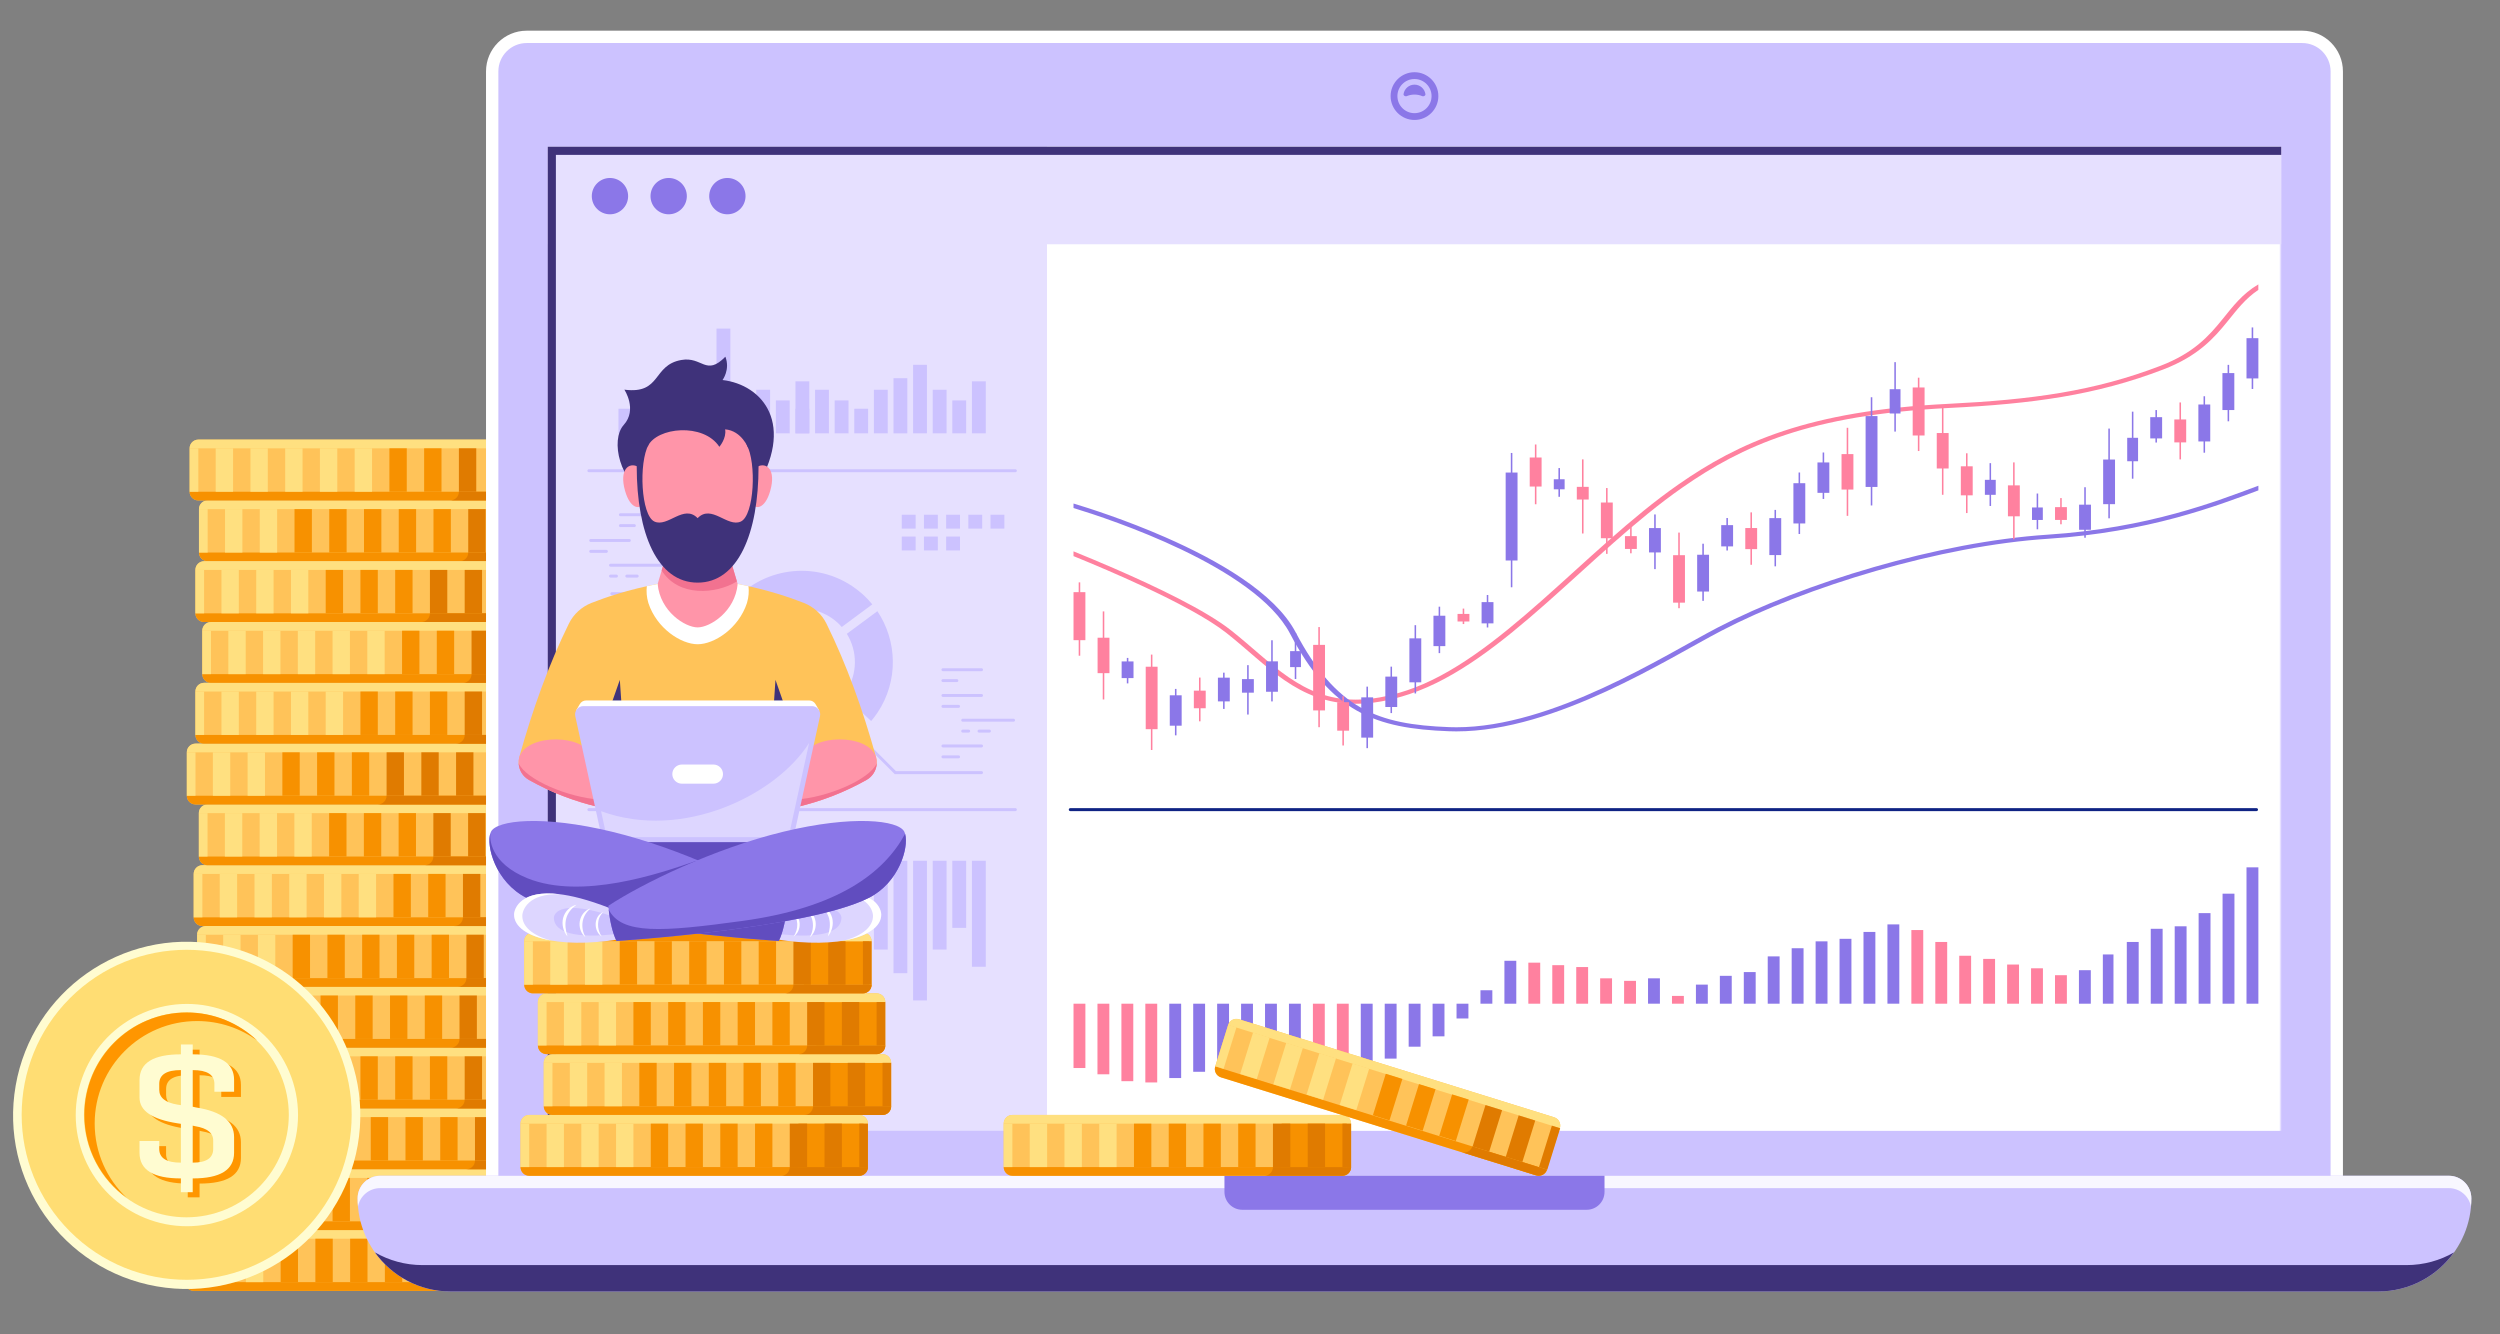 <svg xmlns="http://www.w3.org/2000/svg" xmlns:xlink="http://www.w3.org/1999/xlink" id="&#xD1;&#xEB;&#xEE;&#xE9;_1" x="0px" y="0px" viewBox="0 0 1383.33 738.33" style="enable-background:new 0 0 1383.33 738.33;" xml:space="preserve">
<rect x="0" y="0" width="1383.33" height="738.33" fill="#808080" stroke="none"/>
<style type="text/css">
	.st0{fill:#FFC359;}
	.st1{fill:#FFE080;}
	.st2{fill:#F79100;}
	.st3{fill:#E07B00;}
	.st4{fill:#FFFCD1;}
	.st5{fill:#FFDD73;}
	.st6{fill:#FF9600;}
	.st7{fill:#FFFFFF;}
	.st8{fill:#CCC2FF;}
	.st9{fill:#8B77E8;}
	.st10{fill:#E6E0FF;}
	.st11{fill:#FF819F;}
	.st12{fill:#0F2384;}
	.st13{fill:#3F327A;}
	.st14{fill:#F8F7FF;}
	.st15{fill:#614DBF;}
	.st16{fill:#FF95A9;}
	.st17{fill:#F27290;}
	.st18{fill:#DDD6FF;}
</style>
<g>
	<g>
		<g>
			<path class="st0" d="M289.86,714.26H107.23c-2.65,0-4.81-2.15-4.81-4.81v-24.03c0-2.65,2.15-4.81,4.81-4.81l0,0h182.63     c2.65,0,4.81,2.15,4.81,4.81v24.03C294.67,712.11,292.52,714.26,289.86,714.26z"></path>
			<path class="st1" d="M289.86,680.62H107.23c-2.65,0-4.81,2.15-4.81,4.81h192.25C294.67,682.77,292.52,680.62,289.86,680.62z"></path>
			<path class="st2" d="M107.23,714.26h182.63c2.65,0,4.81-2.15,4.81-4.81H102.42C102.42,712.11,104.57,714.26,107.23,714.26z"></path>
			<path class="st3" d="M251.41,709.45c0,2.65-2.15,4.81-4.81,4.81h43.26c2.65,0,4.81-2.15,4.81-4.81H251.41z"></path>
			<rect x="102.42" y="685.42" class="st1" width="4.81" height="24.03"></rect>
			<rect x="116.84" y="685.42" class="st1" width="9.61" height="24.03"></rect>
			<rect x="136.06" y="685.42" class="st1" width="9.61" height="24.03"></rect>
			<rect x="155.29" y="685.42" class="st2" width="9.61" height="24.03"></rect>
			<rect x="174.51" y="685.42" class="st2" width="9.61" height="24.03"></rect>
			<rect x="193.74" y="685.42" class="st2" width="9.61" height="24.03"></rect>
			<rect x="212.96" y="685.42" class="st2" width="9.61" height="24.03"></rect>
			<rect x="232.19" y="685.42" class="st2" width="9.61" height="24.03"></rect>
			<rect x="251.41" y="685.42" class="st3" width="9.61" height="24.03"></rect>
			<rect x="270.64" y="685.42" class="st3" width="9.61" height="24.03"></rect>
			<rect x="289.86" y="685.42" class="st3" width="4.81" height="24.03"></rect>
		</g>
		<g>
			<path class="st0" d="M299.37,680.62H116.73c-2.65,0-4.81-2.15-4.81-4.81v-24.03c0-2.65,2.15-4.81,4.81-4.81l0,0h182.63     c2.65,0,4.81,2.15,4.81,4.81v24.03C304.17,678.47,302.02,680.62,299.37,680.62z"></path>
			<path class="st1" d="M299.37,646.97H116.73c-2.65,0-4.81,2.15-4.81,4.81h192.25C304.17,649.13,302.02,646.97,299.37,646.97z"></path>
			<path class="st2" d="M116.73,680.62h182.63c2.65,0,4.81-2.15,4.81-4.81H111.93C111.93,678.47,114.08,680.62,116.73,680.62z"></path>
			<path class="st3" d="M260.92,675.81c0,2.65-2.15,4.81-4.81,4.81h43.26c2.65,0,4.81-2.15,4.81-4.81H260.92z"></path>
			<rect x="111.93" y="651.78" class="st1" width="4.81" height="24.03"></rect>
			<rect x="126.35" y="651.78" class="st1" width="9.61" height="24.03"></rect>
			<rect x="145.57" y="651.78" class="st1" width="9.61" height="24.03"></rect>
			<rect x="164.79" y="651.78" class="st2" width="9.61" height="24.03"></rect>
			<rect x="184.02" y="651.78" class="st2" width="9.61" height="24.03"></rect>
			<rect x="203.24" y="651.78" class="st2" width="9.61" height="24.03"></rect>
			<rect x="222.47" y="651.78" class="st2" width="9.61" height="24.03"></rect>
			<rect x="241.69" y="651.78" class="st2" width="9.61" height="24.03"></rect>
			<rect x="260.92" y="651.78" class="st3" width="9.61" height="24.03"></rect>
			<rect x="280.14" y="651.78" class="st3" width="9.61" height="24.03"></rect>
			<rect x="299.37" y="651.78" class="st3" width="4.81" height="24.03"></rect>
		</g>
		<g>
			<path class="st0" d="M301.27,646.97H118.63c-2.65,0-4.81-2.15-4.81-4.81v-24.03c0-2.65,2.15-4.81,4.81-4.81l0,0h182.63     c2.65,0,4.81,2.15,4.81,4.81v24.03C306.07,644.82,303.92,646.97,301.27,646.97z"></path>
			<path class="st1" d="M301.27,613.33H118.63c-2.65,0-4.81,2.15-4.81,4.81h192.25C306.07,615.48,303.92,613.33,301.27,613.33z"></path>
			<path class="st2" d="M118.63,646.97h182.63c2.65,0,4.81-2.15,4.81-4.81H113.83C113.83,644.82,115.98,646.97,118.63,646.97z"></path>
			<path class="st3" d="M262.82,642.17c0,2.65-2.15,4.81-4.81,4.81h43.26c2.65,0,4.81-2.15,4.81-4.81H262.82z"></path>
			<rect x="113.83" y="618.14" class="st1" width="4.81" height="24.03"></rect>
			<rect x="128.25" y="618.14" class="st1" width="9.61" height="24.03"></rect>
			<rect x="147.47" y="618.14" class="st1" width="9.61" height="24.03"></rect>
			<rect x="166.7" y="618.14" class="st2" width="9.61" height="24.03"></rect>
			<rect x="185.92" y="618.14" class="st2" width="9.61" height="24.03"></rect>
			<rect x="205.15" y="618.14" class="st2" width="9.61" height="24.03"></rect>
			<rect x="224.37" y="618.14" class="st2" width="9.61" height="24.03"></rect>
			<rect x="243.59" y="618.14" class="st2" width="9.61" height="24.03"></rect>
			<rect x="262.82" y="618.14" class="st3" width="9.61" height="24.03"></rect>
			<rect x="282.04" y="618.14" class="st3" width="9.61" height="24.03"></rect>
			<rect x="301.27" y="618.14" class="st3" width="4.81" height="24.03"></rect>
		</g>
		<g>
			<path class="st0" d="M295.57,613.33H112.93c-2.65,0-4.81-2.15-4.81-4.81v-24.03c0-2.65,2.15-4.81,4.81-4.81l0,0h182.63     c2.65,0,4.81,2.15,4.81,4.81v24.03C300.37,611.18,298.22,613.33,295.57,613.33z"></path>
			<path class="st1" d="M295.57,579.69H112.93c-2.65,0-4.81,2.15-4.81,4.81h192.25C300.37,581.84,298.22,579.69,295.57,579.69z"></path>
			<path class="st2" d="M112.93,613.33h182.63c2.65,0,4.81-2.15,4.81-4.81H108.12C108.12,611.18,110.28,613.33,112.93,613.33z"></path>
			<path class="st3" d="M257.12,608.52c0,2.65-2.15,4.81-4.81,4.81h43.26c2.65,0,4.81-2.15,4.81-4.81H257.12z"></path>
			<rect x="108.12" y="584.49" class="st1" width="4.81" height="24.03"></rect>
			<rect x="122.54" y="584.49" class="st1" width="9.61" height="24.03"></rect>
			<rect x="141.77" y="584.49" class="st1" width="9.61" height="24.03"></rect>
			<rect x="160.99" y="584.49" class="st2" width="9.61" height="24.03"></rect>
			<rect x="180.22" y="584.49" class="st2" width="9.61" height="24.03"></rect>
			<rect x="199.44" y="584.49" class="st2" width="9.61" height="24.03"></rect>
			<rect x="218.67" y="584.49" class="st2" width="9.61" height="24.03"></rect>
			<rect x="237.89" y="584.49" class="st2" width="9.61" height="24.03"></rect>
			<rect x="257.12" y="584.49" class="st3" width="9.61" height="24.03"></rect>
			<rect x="276.34" y="584.49" class="st3" width="9.61" height="24.03"></rect>
			<rect x="295.57" y="584.49" class="st3" width="4.81" height="24.03"></rect>
		</g>
		<g>
			<path class="st0" d="M292.71,579.69H110.08c-2.65,0-4.81-2.15-4.81-4.81v-24.03c0-2.65,2.15-4.81,4.81-4.81l0,0h182.63     c2.65,0,4.81,2.15,4.81,4.81v24.03C297.52,577.54,295.37,579.69,292.71,579.69z"></path>
			<path class="st1" d="M292.71,546.04H110.08c-2.65,0-4.81,2.15-4.81,4.81h192.25C297.52,548.2,295.37,546.04,292.71,546.04z"></path>
			<path class="st2" d="M110.08,579.69h182.63c2.65,0,4.81-2.15,4.81-4.81H105.27C105.27,577.54,107.42,579.69,110.08,579.69z"></path>
			<path class="st3" d="M254.26,574.88c0,2.65-2.15,4.81-4.81,4.81h43.26c2.65,0,4.81-2.15,4.81-4.81H254.26z"></path>
			<rect x="105.27" y="550.85" class="st1" width="4.81" height="24.03"></rect>
			<rect x="119.69" y="550.85" class="st1" width="9.61" height="24.03"></rect>
			<rect x="138.92" y="550.85" class="st1" width="9.61" height="24.03"></rect>
			<rect x="158.14" y="550.85" class="st2" width="9.61" height="24.03"></rect>
			<rect x="177.37" y="550.85" class="st2" width="9.61" height="24.03"></rect>
			<rect x="196.59" y="550.85" class="st2" width="9.61" height="24.03"></rect>
			<rect x="215.81" y="550.85" class="st2" width="9.61" height="24.03"></rect>
			<rect x="235.04" y="550.85" class="st2" width="9.61" height="24.03"></rect>
			<rect x="254.26" y="550.85" class="st3" width="9.61" height="24.03"></rect>
			<rect x="273.49" y="550.85" class="st3" width="9.61" height="24.03"></rect>
			<rect x="292.71" y="550.85" class="st3" width="4.81" height="24.03"></rect>
		</g>
		<g>
			<path class="st0" d="M296.52,546.04H113.88c-2.65,0-4.81-2.15-4.81-4.81v-24.03c0-2.65,2.15-4.81,4.81-4.81l0,0h182.63     c2.65,0,4.81,2.15,4.81,4.81v24.03C301.32,543.89,299.17,546.04,296.52,546.04z"></path>
			<path class="st1" d="M296.52,512.4H113.88c-2.65,0-4.81,2.15-4.81,4.81h192.25C301.32,514.55,299.17,512.4,296.52,512.4z"></path>
			<path class="st2" d="M113.88,546.04h182.63c2.65,0,4.81-2.15,4.81-4.81H109.08C109.08,543.89,111.23,546.04,113.88,546.04z"></path>
			<path class="st3" d="M258.07,541.24c0,2.65-2.15,4.81-4.81,4.81h43.26c2.65,0,4.81-2.15,4.81-4.81H258.07z"></path>
			<rect x="109.08" y="517.21" class="st1" width="4.81" height="24.03"></rect>
			<rect x="123.49" y="517.21" class="st1" width="9.61" height="24.03"></rect>
			<rect x="142.72" y="517.21" class="st1" width="9.61" height="24.03"></rect>
			<rect x="161.94" y="517.21" class="st2" width="9.61" height="24.03"></rect>
			<rect x="181.17" y="517.21" class="st2" width="9.61" height="24.03"></rect>
			<rect x="200.39" y="517.21" class="st2" width="9.61" height="24.03"></rect>
			<rect x="219.62" y="517.21" class="st2" width="9.61" height="24.03"></rect>
			<rect x="238.84" y="517.21" class="st2" width="9.61" height="24.03"></rect>
			<rect x="258.07" y="517.21" class="st3" width="9.61" height="24.03"></rect>
			<rect x="277.29" y="517.21" class="st3" width="9.61" height="24.03"></rect>
			<rect x="296.52" y="517.21" class="st3" width="4.81" height="24.03"></rect>
		</g>
		<g>
			<path class="st0" d="M294.61,512.4H111.98c-2.65,0-4.81-2.15-4.81-4.81v-24.03c0-2.65,2.15-4.81,4.81-4.81l0,0h182.63     c2.65,0,4.81,2.15,4.81,4.81v24.03C299.42,510.25,297.27,512.4,294.61,512.4z"></path>
			<path class="st1" d="M294.61,478.76H111.98c-2.65,0-4.81,2.15-4.81,4.81h192.25C299.42,480.91,297.27,478.76,294.61,478.76z"></path>
			<path class="st2" d="M111.98,512.4h182.63c2.65,0,4.81-2.15,4.81-4.81H107.17C107.17,510.25,109.33,512.4,111.98,512.4z"></path>
			<path class="st3" d="M256.17,507.6c0,2.65-2.15,4.81-4.81,4.81h43.26c2.65,0,4.81-2.15,4.81-4.81H256.17z"></path>
			<rect x="107.17" y="483.56" class="st1" width="4.81" height="24.03"></rect>
			<rect x="121.59" y="483.56" class="st1" width="9.61" height="24.03"></rect>
			<rect x="140.82" y="483.56" class="st1" width="9.61" height="24.03"></rect>
			<rect x="160.04" y="483.56" class="st1" width="9.61" height="24.03"></rect>
			<rect x="179.27" y="483.56" class="st1" width="9.61" height="24.03"></rect>
			<rect x="198.49" y="483.56" class="st1" width="9.61" height="24.03"></rect>
			<rect x="217.72" y="483.56" class="st2" width="9.61" height="24.03"></rect>
			<rect x="236.94" y="483.56" class="st2" width="9.61" height="24.03"></rect>
			<rect x="256.17" y="483.56" class="st3" width="9.61" height="24.03"></rect>
			<rect x="275.39" y="483.56" class="st3" width="9.61" height="24.03"></rect>
			<rect x="294.61" y="483.56" class="st3" width="4.81" height="24.03"></rect>
		</g>
		<g>
			<path class="st0" d="M297.54,310.54H114.9c-2.65,0-4.81-2.15-4.81-4.81v-24.03c0-2.65,2.15-4.81,4.81-4.81l0,0h182.63     c2.65,0,4.81,2.15,4.81,4.81v24.03C302.34,308.39,300.19,310.54,297.54,310.54z"></path>
			<path class="st1" d="M297.54,276.9H114.9c-2.65,0-4.81,2.15-4.81,4.81h192.25C302.34,279.05,300.19,276.9,297.54,276.9z"></path>
			<path class="st2" d="M114.9,310.54h182.63c2.65,0,4.81-2.15,4.81-4.81H110.1C110.1,308.39,112.25,310.54,114.9,310.54z"></path>
			<path class="st3" d="M259.09,305.74c0,2.65-2.15,4.81-4.81,4.81h43.26c2.65,0,4.81-2.15,4.81-4.81H259.09z"></path>
			<rect x="110.1" y="281.71" class="st1" width="4.81" height="24.03"></rect>
			<rect x="124.51" y="281.71" class="st1" width="9.61" height="24.03"></rect>
			<rect x="143.74" y="281.71" class="st1" width="9.61" height="24.03"></rect>
			<rect x="162.96" y="281.71" class="st2" width="9.61" height="24.03"></rect>
			<rect x="182.19" y="281.71" class="st2" width="9.61" height="24.03"></rect>
			<rect x="201.41" y="281.71" class="st2" width="9.61" height="24.03"></rect>
			<rect x="220.64" y="281.71" class="st2" width="9.61" height="24.03"></rect>
			<rect x="239.86" y="281.71" class="st2" width="9.61" height="24.03"></rect>
			<rect x="259.09" y="281.71" class="st3" width="9.61" height="24.03"></rect>
			<rect x="278.31" y="281.71" class="st3" width="9.61" height="24.03"></rect>
			<rect x="297.54" y="281.71" class="st3" width="4.81" height="24.03"></rect>
		</g>
		<g>
			<path class="st0" d="M292.37,276.9H109.73c-2.65,0-4.81-2.15-4.81-4.81v-24.03c0-2.65,2.15-4.81,4.81-4.81l0,0h182.63     c2.65,0,4.81,2.15,4.81,4.81v24.03C297.17,274.75,295.02,276.9,292.37,276.9z"></path>
			<path class="st1" d="M292.37,243.26H109.73c-2.65,0-4.81,2.15-4.81,4.81h192.25C297.17,245.41,295.02,243.26,292.37,243.26z"></path>
			<path class="st2" d="M109.73,276.9h182.63c2.65,0,4.81-2.15,4.81-4.81H104.93C104.93,274.75,107.08,276.9,109.73,276.9z"></path>
			<path class="st3" d="M253.92,272.09c0,2.65-2.15,4.81-4.81,4.81h43.26c2.65,0,4.81-2.15,4.81-4.81H253.92z"></path>
			<rect x="104.93" y="248.06" class="st1" width="4.81" height="24.03"></rect>
			<rect x="119.35" y="248.06" class="st1" width="9.61" height="24.03"></rect>
			<rect x="138.57" y="248.06" class="st1" width="9.61" height="24.03"></rect>
			<rect x="157.8" y="248.06" class="st1" width="9.61" height="24.03"></rect>
			<rect x="177.02" y="248.06" class="st1" width="9.61" height="24.03"></rect>
			<rect x="196.25" y="248.06" class="st1" width="9.61" height="24.03"></rect>
			<rect x="215.47" y="248.06" class="st2" width="9.61" height="24.03"></rect>
			<rect x="234.69" y="248.06" class="st2" width="9.61" height="24.03"></rect>
			<rect x="253.92" y="248.06" class="st3" width="9.61" height="24.03"></rect>
			<rect x="273.14" y="248.06" class="st3" width="9.61" height="24.03"></rect>
			<rect x="292.37" y="248.06" class="st3" width="4.81" height="24.03"></rect>
		</g>
		<g>
			<path class="st0" d="M297.47,478.76H114.83c-2.65,0-4.81-2.15-4.81-4.81v-24.03c0-2.65,2.15-4.81,4.81-4.81l0,0h182.63     c2.65,0,4.81,2.15,4.81,4.81v24.03C302.27,476.61,300.12,478.76,297.47,478.76z"></path>
			<path class="st1" d="M297.47,445.12H114.83c-2.65,0-4.81,2.15-4.81,4.81h192.25C302.27,447.27,300.12,445.12,297.47,445.12z"></path>
			<path class="st2" d="M114.83,478.76h182.63c2.65,0,4.81-2.15,4.81-4.81H110.03C110.03,476.61,112.18,478.76,114.83,478.76z"></path>
			<path class="st3" d="M239.79,473.95c0,2.65-2.15,4.81-4.81,4.81h62.48c2.65,0,4.81-2.15,4.81-4.81H239.79z"></path>
			<rect x="110.03" y="449.92" class="st1" width="4.81" height="24.03"></rect>
			<rect x="124.44" y="449.92" class="st1" width="9.61" height="24.03"></rect>
			<rect x="143.67" y="449.92" class="st1" width="9.61" height="24.03"></rect>
			<rect x="162.89" y="449.92" class="st1" width="9.61" height="24.03"></rect>
			<rect x="182.12" y="449.92" class="st2" width="9.61" height="24.03"></rect>
			<rect x="201.34" y="449.92" class="st2" width="9.61" height="24.03"></rect>
			<rect x="220.57" y="449.92" class="st2" width="9.61" height="24.03"></rect>
			<rect x="239.79" y="449.92" class="st3" width="9.61" height="24.03"></rect>
			<rect x="259.02" y="449.92" class="st3" width="9.61" height="24.03"></rect>
			<rect x="278.24" y="449.92" class="st3" width="9.61" height="24.03"></rect>
			<rect x="297.47" y="449.92" class="st3" width="4.81" height="24.03"></rect>
		</g>
		<g>
			<path class="st0" d="M295.57,344.19H112.93c-2.65,0-4.81-2.15-4.81-4.81v-24.03c0-2.65,2.15-4.81,4.81-4.81l0,0h182.63     c2.65,0,4.81,2.15,4.81,4.81v24.03C300.37,342.03,298.22,344.19,295.57,344.19z"></path>
			<path class="st1" d="M295.57,310.54H112.93c-2.65,0-4.81,2.15-4.81,4.81h192.25C300.37,312.69,298.22,310.54,295.57,310.54z"></path>
			<path class="st2" d="M112.93,344.19h182.63c2.65,0,4.81-2.15,4.81-4.81H108.12C108.12,342.03,110.28,344.19,112.93,344.19z"></path>
			<path class="st3" d="M237.89,339.38c0,2.65-2.15,4.81-4.81,4.81h62.48c2.65,0,4.81-2.15,4.81-4.81H237.89z"></path>
			<rect x="108.12" y="315.35" class="st1" width="4.81" height="24.03"></rect>
			<rect x="122.54" y="315.35" class="st1" width="9.61" height="24.03"></rect>
			<rect x="141.77" y="315.35" class="st1" width="9.61" height="24.03"></rect>
			<rect x="160.99" y="315.35" class="st1" width="9.61" height="24.03"></rect>
			<rect x="180.22" y="315.35" class="st2" width="9.61" height="24.03"></rect>
			<rect x="199.44" y="315.35" class="st2" width="9.61" height="24.03"></rect>
			<rect x="218.67" y="315.35" class="st2" width="9.61" height="24.03"></rect>
			<rect x="237.89" y="315.35" class="st3" width="9.61" height="24.03"></rect>
			<rect x="257.12" y="315.35" class="st3" width="9.61" height="24.03"></rect>
			<rect x="276.34" y="315.35" class="st3" width="9.61" height="24.03"></rect>
			<rect x="295.57" y="315.35" class="st3" width="4.81" height="24.03"></rect>
		</g>
		<g>
			<path class="st0" d="M290.81,445.12H108.18c-2.65,0-4.81-2.15-4.81-4.81v-24.03c0-2.65,2.15-4.81,4.81-4.81l0,0h182.63     c2.65,0,4.81,2.15,4.81,4.81v24.03C295.62,442.96,293.47,445.12,290.81,445.12z"></path>
			<path class="st1" d="M290.81,411.47H108.18c-2.65,0-4.81,2.15-4.81,4.81h192.25C295.62,413.62,293.47,411.47,290.81,411.47z"></path>
			<path class="st2" d="M108.18,445.12h182.63c2.65,0,4.81-2.15,4.81-4.81H103.37C103.37,442.96,105.52,445.12,108.18,445.12z"></path>
			<path class="st3" d="M213.91,440.31c0,2.65-2.15,4.81-4.81,4.81h81.7c2.65,0,4.81-2.15,4.81-4.81H213.91z"></path>
			<rect x="103.37" y="416.28" class="st1" width="4.81" height="24.03"></rect>
			<rect x="117.79" y="416.28" class="st1" width="9.61" height="24.03"></rect>
			<rect x="137.01" y="416.28" class="st1" width="9.61" height="24.03"></rect>
			<rect x="156.24" y="416.28" class="st2" width="9.61" height="24.03"></rect>
			<rect x="175.46" y="416.28" class="st2" width="9.61" height="24.03"></rect>
			<rect x="194.69" y="416.28" class="st2" width="9.61" height="24.03"></rect>
			<rect x="213.91" y="416.28" class="st3" width="9.61" height="24.03"></rect>
			<rect x="233.14" y="416.28" class="st3" width="9.61" height="24.03"></rect>
			<rect x="252.36" y="416.28" class="st3" width="9.61" height="24.03"></rect>
			<rect x="271.59" y="416.28" class="st3" width="9.61" height="24.03"></rect>
			<rect x="290.81" y="416.28" class="st3" width="4.81" height="24.03"></rect>
		</g>
		<g>
			<path class="st0" d="M295.57,411.47H112.93c-2.65,0-4.81-2.15-4.81-4.81v-24.03c0-2.65,2.15-4.81,4.81-4.81l0,0h182.63     c2.65,0,4.81,2.15,4.81,4.81v24.03C300.37,409.32,298.22,411.47,295.57,411.47z"></path>
			<path class="st1" d="M295.57,377.83H112.93c-2.65,0-4.81,2.15-4.81,4.81h192.25C300.37,379.98,298.22,377.83,295.57,377.83z"></path>
			<path class="st2" d="M112.93,411.47h182.63c2.65,0,4.81-2.15,4.81-4.81H108.12C108.12,409.32,110.28,411.47,112.93,411.47z"></path>
			<path class="st3" d="M257.12,406.67c0,2.65-2.15,4.81-4.81,4.81h43.26c2.65,0,4.81-2.15,4.81-4.81H257.12z"></path>
			<rect x="108.12" y="382.64" class="st1" width="4.81" height="24.03"></rect>
			<rect x="122.54" y="382.64" class="st1" width="9.61" height="24.03"></rect>
			<rect x="141.77" y="382.64" class="st1" width="9.61" height="24.03"></rect>
			<rect x="160.99" y="382.64" class="st1" width="9.61" height="24.03"></rect>
			<rect x="180.22" y="382.64" class="st1" width="9.61" height="24.03"></rect>
			<rect x="199.44" y="382.64" class="st2" width="9.61" height="24.03"></rect>
			<rect x="218.67" y="382.64" class="st2" width="9.61" height="24.03"></rect>
			<rect x="237.89" y="382.64" class="st2" width="9.61" height="24.03"></rect>
			<rect x="257.12" y="382.64" class="st3" width="9.61" height="24.03"></rect>
			<rect x="276.34" y="382.64" class="st3" width="9.61" height="24.03"></rect>
			<rect x="295.57" y="382.64" class="st3" width="4.81" height="24.03"></rect>
		</g>
		<g>
			<path class="st0" d="M299.37,377.83H116.73c-2.65,0-4.81-2.15-4.81-4.81v-24.03c0-2.65,2.15-4.81,4.81-4.81l0,0h182.63     c2.65,0,4.81,2.15,4.81,4.81v24.03C304.17,375.68,302.02,377.83,299.37,377.83z"></path>
			<path class="st1" d="M299.37,344.19H116.73c-2.65,0-4.81,2.15-4.81,4.81h192.25C304.17,346.34,302.02,344.19,299.37,344.19z"></path>
			<path class="st2" d="M116.73,377.83h182.63c2.65,0,4.81-2.15,4.81-4.81H111.93C111.93,375.68,114.08,377.83,116.73,377.83z"></path>
			<path class="st3" d="M260.92,373.02c0,2.65-2.15,4.81-4.81,4.81h43.26c2.65,0,4.81-2.15,4.81-4.81H260.92z"></path>
			<rect x="111.93" y="348.99" class="st1" width="4.81" height="24.03"></rect>
			<rect x="126.35" y="348.99" class="st1" width="9.61" height="24.03"></rect>
			<rect x="145.57" y="348.99" class="st1" width="9.61" height="24.03"></rect>
			<rect x="164.79" y="348.99" class="st1" width="9.61" height="24.03"></rect>
			<rect x="184.02" y="348.99" class="st1" width="9.61" height="24.03"></rect>
			<rect x="203.24" y="348.99" class="st1" width="9.61" height="24.03"></rect>
			<rect x="222.47" y="348.99" class="st2" width="9.61" height="24.03"></rect>
			<rect x="241.69" y="348.99" class="st2" width="9.61" height="24.03"></rect>
			<rect x="260.92" y="348.99" class="st3" width="9.61" height="24.03"></rect>
			<rect x="280.14" y="348.99" class="st3" width="9.61" height="24.03"></rect>
			<rect x="299.37" y="348.99" class="st3" width="4.81" height="24.03"></rect>
		</g>
	</g>
	<g>
		
			<ellipse transform="matrix(0.172 -0.985 0.985 0.172 -522.129 612.881)" class="st4" cx="103.37" cy="616.91" rx="96.07" ry="96.07"></ellipse>
		
			<ellipse transform="matrix(0.707 -0.707 0.707 0.707 -405.946 253.784)" class="st5" cx="103.37" cy="616.91" rx="91.32" ry="91.32"></ellipse>
		
			<ellipse transform="matrix(0.921 -0.39 0.39 0.921 -232.387 89.15)" class="st4" cx="103.37" cy="616.91" rx="61.48" ry="61.48"></ellipse>
		
			<ellipse transform="matrix(0.921 -0.389 0.389 0.921 -232.057 88.94)" class="st5" cx="103.37" cy="616.91" rx="56.68" ry="56.68"></ellipse>
		<path class="st6" d="M52.39,621.66c0-31.3,25.38-56.68,56.68-56.68c12.45,0,23.96,4.02,33.31,10.83    c-10.16-9.65-23.89-15.58-39.01-15.58c-31.3,0-56.68,25.38-56.68,56.68c0,18.85,9.21,35.54,23.37,45.85    C59.19,652.43,52.39,637.85,52.39,621.66z"></path>
		<g>
			<path class="st6" d="M112.4,615.67c13.95,2.18,20.92,7.63,20.92,16.35v8.72c0,9.44-7.63,14.17-22.89,14.17v7.63h-6.54v-7.63     c-15.26,0-22.89-4.72-22.89-14.17v-6.54h10.9v4.36c0,5.09,4,7.63,11.99,7.63v-21.49l-1.96-0.3c-13.95-2.18-20.92-6.9-20.92-14.17     v-9.81c0-9.44,7.63-14.17,22.89-14.17v-5.45h6.54v5.45c15.26,0,22.89,4.72,22.89,14.17v6.54h-10.9v-4.36     c0-5.08-4-7.63-11.99-7.63v20.27L112.4,615.67z M101.94,614.06l1.96,0.3v-19.4c-7.99,0-11.99,2.54-11.99,7.63v3.27     C91.92,610.22,95.26,612.95,101.94,614.06z M110.44,646.18c7.56,0,11.33-2.54,11.33-7.63v-4.36c0.15-4.36-3.2-7.09-10.03-8.19     l-1.31-0.3V646.18z"></path>
		</g>
		<g>
			<path class="st4" d="M108.6,612.82c13.95,2.18,20.92,7.63,20.92,16.35v8.72c0,9.44-7.63,14.17-22.89,14.17v7.63h-6.54v-7.63     c-15.26,0-22.89-4.72-22.89-14.17v-6.54h10.9v4.36c0,5.09,4,7.63,11.99,7.63v-21.49l-1.96-0.3c-13.95-2.18-20.92-6.9-20.92-14.17     v-9.81c0-9.44,7.63-14.17,22.89-14.17v-5.45h6.54v5.45c15.26,0,22.89,4.72,22.89,14.17v6.54h-10.9v-4.36     c0-5.08-4-7.63-11.99-7.63v20.27L108.6,612.82z M98.14,611.21l1.96,0.3v-19.4c-7.99,0-11.99,2.54-11.99,7.63v3.27     C88.12,607.37,91.46,610.1,98.14,611.21z M106.64,643.33c7.56,0,11.33-2.54,11.33-7.63v-4.36c0.15-4.36-3.2-7.09-10.03-8.19     l-1.31-0.3V643.33z"></path>
		</g>
	</g>
</g>
<g>
	<g>
		<path class="st7" d="M1296.43,661.9H268.93V39.52c0-12.45,10.09-22.54,22.54-22.54h982.41c12.45,0,22.54,10.09,22.54,22.54V661.9z    "></path>
		<path class="st8" d="M1289.6,655.06H275.76V39.52c0-8.68,7.03-15.71,15.71-15.71h982.41c8.68,0,15.71,7.03,15.71,15.71V655.06z"></path>
		<g>
			<path class="st9" d="M782.68,66.38c-7.28,0-13.21-5.93-13.21-13.21s5.92-13.21,13.21-13.21c7.28,0,13.21,5.93,13.21,13.21     S789.96,66.38,782.68,66.38z M782.68,43.72c-5.21,0-9.45,4.24-9.45,9.45s4.24,9.45,9.45,9.45c5.21,0,9.45-4.24,9.45-9.45     S787.89,43.72,782.68,43.72z"></path>
			<path class="st9" d="M788.74,52.07c-0.45-2.96-2.98-5.23-6.06-5.23c-3.08,0-5.61,2.27-6.06,5.23c-0.12,0.81,0.95,1.47,1.8,1.11     c1.31-0.54,2.75-0.85,4.26-0.85c1.51,0,2.95,0.3,4.26,0.85C787.79,53.54,788.84,52.93,788.74,52.07z"></path>
		</g>
	</g>
	<g>
		<rect x="303.09" y="81.19" class="st10" width="959.18" height="544.51"></rect>
		<g>
			<g>
				<g>
					<path class="st8" d="M458.61,391.69l9.26,18.87c3.96-2.17,7.66-4.89,10.97-8.14l-15.38-14.33       C461.96,389.46,460.33,390.67,458.61,391.69z"></path>
					<path class="st8" d="M420.35,348.11c9.4-12,26.59-14.94,39.5-6.37c2.25,1.49,4.23,3.25,5.92,5.19l16.9-12.52       c-3.13-3.84-6.88-7.27-11.22-10.15c-22.58-14.98-52.79-9.41-68.63,12.23L420.35,348.11z"></path>
					<path class="st8" d="M414.09,367.91c-0.29-5.38,0.89-10.89,3.66-15.88l-17.52-11.62c-5.65,9.43-7.87,20.03-6.97,30.3       L414.09,367.91z"></path>
					<path class="st8" d="M468.57,350.71c5.92,9.51,6.15,21.98-0.44,31.92c-0.46,0.7-0.96,1.37-1.47,2.01l15.38,14.33       c1.27-1.5,2.47-3.07,3.58-4.74c11.62-17.51,10.87-39.62-0.14-56.04L468.57,350.71z"></path>
					<path class="st8" d="M463.66,412.62l-9.26-18.87c-8.66,3.42-18.8,2.69-27.15-2.85c-6.67-4.42-10.95-11.09-12.52-18.34       l-20.83,2.8c2.37,13.04,9.83,25.13,21.75,33.03C430.43,418.2,448.5,419.18,463.66,412.62z"></path>
				</g>
				<g>
					<g>
						<g>
							<path class="st8" d="M389.68,343.69c-0.21,0-0.42-0.08-0.58-0.24l-14.13-14.13h-36.42c-0.45,0-0.82-0.37-0.82-0.82         c0-0.45,0.37-0.82,0.82-0.82h37.1l14.61,14.61c0.32,0.32,0.32,0.84,0,1.16C390.1,343.61,389.89,343.69,389.68,343.69z"></path>
						</g>
					</g>
					<g>
						<g>
							<path class="st8" d="M335.53,305.91h-8.67c-0.45,0-0.82-0.37-0.82-0.82c0-0.45,0.37-0.82,0.82-0.82h8.67         c0.45,0,0.82,0.37,0.82,0.82C336.36,305.54,335.99,305.91,335.53,305.91z"></path>
						</g>
						<g>
							<path class="st8" d="M348.23,299.88h-21.36c-0.45,0-0.82-0.37-0.82-0.82c0-0.45,0.37-0.82,0.82-0.82h21.36         c0.45,0,0.82,0.37,0.82,0.82C349.05,299.51,348.68,299.88,348.23,299.88z"></path>
						</g>
					</g>
					<g>
						<g>
							<path class="st8" d="M351.01,291.66h-7.71c-0.45,0-0.82-0.37-0.82-0.82c0-0.45,0.37-0.82,0.82-0.82h7.71         c0.45,0,0.82,0.37,0.82,0.82C351.83,291.3,351.46,291.66,351.01,291.66z"></path>
						</g>
						<g>
							<path class="st8" d="M364.66,285.64h-21.36c-0.45,0-0.82-0.37-0.82-0.82c0-0.45,0.37-0.82,0.82-0.82h21.36         c0.45,0,0.82,0.37,0.82,0.82C365.48,285.27,365.11,285.64,364.66,285.64z"></path>
						</g>
					</g>
					<g>
						<g>
							<path class="st8" d="M341.1,319.6h-3.29c-0.45,0-0.82-0.37-0.82-0.82c0-0.45,0.37-0.82,0.82-0.82h3.29         c0.45,0,0.82,0.37,0.82,0.82C341.93,319.23,341.56,319.6,341.1,319.6z"></path>
						</g>
						<g>
							<path class="st8" d="M365.94,313.58h-28.12c-0.45,0-0.82-0.37-0.82-0.82c0-0.45,0.37-0.82,0.82-0.82h28.12         c0.45,0,0.82,0.37,0.82,0.82C366.76,313.21,366.39,313.58,365.94,313.58z"></path>
						</g>
						<g>
							<path class="st8" d="M352.58,319.6h-5.75c-0.45,0-0.82-0.37-0.82-0.82c0-0.45,0.37-0.82,0.82-0.82h5.75         c0.45,0,0.82,0.37,0.82,0.82C353.41,319.23,353.04,319.6,352.58,319.6z"></path>
						</g>
					</g>
				</g>
				<g>
					<g>
						<g>
							<path class="st8" d="M543.11,428.34h-48.05l-14.61-14.61c-0.32-0.32-0.32-0.84,0-1.16c0.32-0.32,0.84-0.32,1.16,0         l14.13,14.13h47.37c0.45,0,0.82,0.37,0.82,0.82C543.93,427.97,543.56,428.34,543.11,428.34z"></path>
						</g>
					</g>
					<g>
						<g>
							<path class="st8" d="M530.42,391.67h-8.67c-0.45,0-0.82-0.37-0.82-0.82c0-0.45,0.37-0.82,0.82-0.82h8.67         c0.45,0,0.82,0.37,0.82,0.82C531.24,391.3,530.87,391.67,530.42,391.67z"></path>
						</g>
						<g>
							<path class="st8" d="M543.11,385.64h-21.36c-0.45,0-0.82-0.37-0.82-0.82c0-0.45,0.37-0.82,0.82-0.82h21.36         c0.45,0,0.82,0.37,0.82,0.82C543.93,385.27,543.56,385.64,543.11,385.64z"></path>
						</g>
					</g>
					<g>
						<g>
							<path class="st8" d="M530.42,419.61h-8.67c-0.45,0-0.82-0.37-0.82-0.82c0-0.45,0.37-0.82,0.82-0.82h8.67         c0.45,0,0.82,0.37,0.82,0.82C531.24,419.24,530.87,419.61,530.42,419.61z"></path>
						</g>
						<g>
							<path class="st8" d="M543.11,413.58h-21.36c-0.45,0-0.82-0.37-0.82-0.82c0-0.45,0.37-0.82,0.82-0.82h21.36         c0.45,0,0.82,0.37,0.82,0.82C543.93,413.21,543.56,413.58,543.11,413.58z"></path>
						</g>
					</g>
					<g>
						<g>
							<path class="st8" d="M529.46,377.42h-7.72c-0.45,0-0.82-0.37-0.82-0.82c0-0.45,0.37-0.82,0.82-0.82h7.72         c0.45,0,0.82,0.37,0.82,0.82C530.28,377.06,529.91,377.42,529.46,377.42z"></path>
						</g>
						<g>
							<path class="st8" d="M543.11,371.4h-21.36c-0.45,0-0.82-0.37-0.82-0.82c0-0.45,0.37-0.82,0.82-0.82h21.36         c0.45,0,0.82,0.37,0.82,0.82C543.93,371.03,543.56,371.4,543.11,371.4z"></path>
						</g>
					</g>
					<g>
						<g>
							<path class="st8" d="M535.99,405.36h-3.29c-0.45,0-0.82-0.37-0.82-0.82c0-0.45,0.37-0.82,0.82-0.82h3.29         c0.45,0,0.82,0.37,0.82,0.82C536.81,404.99,536.44,405.36,535.99,405.36z"></path>
						</g>
						<g>
							<path class="st8" d="M560.82,399.34H532.7c-0.45,0-0.82-0.37-0.82-0.82c0-0.45,0.37-0.82,0.82-0.82h28.12         c0.45,0,0.82,0.37,0.82,0.82C561.64,398.97,561.28,399.34,560.82,399.34z"></path>
						</g>
						<g>
							<path class="st8" d="M547.47,405.36h-5.75c-0.45,0-0.82-0.37-0.82-0.82c0-0.45,0.37-0.82,0.82-0.82h5.75         c0.45,0,0.82,0.37,0.82,0.82C548.29,404.99,547.92,405.36,547.47,405.36z"></path>
						</g>
					</g>
				</g>
				<g>
					<rect x="329.6" y="413.68" class="st8" width="7.66" height="13.61"></rect>
					<rect x="340.45" y="403.18" class="st8" width="7.66" height="24.11"></rect>
					<rect x="351.3" y="409.07" class="st8" width="7.66" height="18.22"></rect>
					<rect x="362.15" y="398.51" class="st8" width="7.66" height="28.77"></rect>
				</g>
				<g>
					<rect x="511.25" y="284.82" class="st8" width="7.67" height="7.67"></rect>
					<rect x="523.53" y="284.82" class="st8" width="7.67" height="7.67"></rect>
					<rect x="498.97" y="284.82" class="st8" width="7.67" height="7.67"></rect>
					<rect x="511.25" y="296.9" class="st8" width="7.67" height="7.67"></rect>
					<rect x="523.53" y="296.9" class="st8" width="7.67" height="7.67"></rect>
					<rect x="498.97" y="296.9" class="st8" width="7.67" height="7.67"></rect>
					<rect x="548.08" y="284.82" class="st8" width="7.67" height="7.67"></rect>
					<rect x="535.81" y="284.82" class="st8" width="7.67" height="7.67"></rect>
				</g>
			</g>
			<g>
				<path class="st8" d="M561.84,448.81h-236c-0.45,0-0.82-0.37-0.82-0.82c0-0.45,0.37-0.82,0.82-0.82h236      c0.45,0,0.82,0.37,0.82,0.82C562.66,448.44,562.3,448.81,561.84,448.81z"></path>
			</g>
			<g>
				<path class="st8" d="M561.84,261.29h-236c-0.45,0-0.82-0.37-0.82-0.82c0-0.45,0.37-0.82,0.82-0.82h236      c0.45,0,0.82,0.37,0.82,0.82C562.66,260.92,562.3,261.29,561.84,261.29z"></path>
			</g>
			<g>
				<rect x="505.25" y="201.86" class="st8" width="7.66" height="37.91"></rect>
				<rect x="516.1" y="215.67" class="st8" width="7.66" height="24.11"></rect>
				<rect x="526.95" y="221.56" class="st8" width="7.66" height="18.22"></rect>
				<rect x="537.8" y="211" class="st8" width="7.66" height="28.77"></rect>
				<rect x="472.7" y="226.17" class="st8" width="7.66" height="13.61"></rect>
				<rect x="483.55" y="215.67" class="st8" width="7.66" height="24.11"></rect>
				<rect x="494.4" y="209.26" class="st8" width="7.66" height="30.52"></rect>
				<rect x="440.16" y="226.17" class="st8" width="7.66" height="13.61"></rect>
				<rect x="451" y="215.67" class="st8" width="7.66" height="24.11"></rect>
				<rect x="461.85" y="221.56" class="st8" width="7.66" height="18.22"></rect>
				<rect x="407.61" y="226.17" class="st8" width="7.66" height="13.61"></rect>
				<rect x="418.46" y="215.67" class="st8" width="7.66" height="24.11"></rect>
				<rect x="429.31" y="221.56" class="st8" width="7.66" height="18.22"></rect>
				<rect x="440.16" y="211" class="st8" width="7.66" height="28.77"></rect>
				<rect x="374.77" y="226.17" class="st8" width="7.66" height="13.61"></rect>
				<rect x="385.62" y="215.67" class="st8" width="7.66" height="24.11"></rect>
				<rect x="396.47" y="181.82" class="st8" width="7.66" height="57.95"></rect>
				<rect x="342.22" y="226.17" class="st8" width="7.66" height="13.61"></rect>
				<rect x="353.07" y="219.8" class="st8" width="7.66" height="19.97"></rect>
				<rect x="363.92" y="234.67" class="st8" width="7.66" height="5.11"></rect>
			</g>
			<g>
				<rect x="505.25" y="476.28" class="st8" width="7.66" height="77.29"></rect>
				<rect x="516.1" y="476.28" class="st8" width="7.66" height="49.15"></rect>
				<rect x="526.95" y="476.28" class="st8" width="7.66" height="37.14"></rect>
				<rect x="537.8" y="476.28" class="st8" width="7.66" height="58.66"></rect>
				<rect x="472.7" y="476.28" class="st8" width="7.66" height="27.74"></rect>
				<rect x="483.55" y="476.28" class="st8" width="7.66" height="49.15"></rect>
				<rect x="494.4" y="476.28" class="st8" width="7.66" height="62.22"></rect>
				<rect x="440.16" y="476.28" class="st8" width="7.66" height="27.74"></rect>
				<rect x="451" y="476.28" class="st8" width="7.66" height="49.15"></rect>
				<rect x="461.85" y="476.28" class="st8" width="7.66" height="37.14"></rect>
				<rect x="407.61" y="476.28" class="st8" width="7.66" height="27.74"></rect>
				<rect x="418.46" y="476.28" class="st8" width="7.66" height="49.15"></rect>
				<rect x="429.31" y="476.28" class="st8" width="7.66" height="37.14"></rect>
				<rect x="440.16" y="476.28" class="st8" width="7.66" height="58.66"></rect>
				<rect x="374.77" y="476.28" class="st8" width="7.66" height="27.74"></rect>
				<rect x="385.62" y="476.28" class="st8" width="7.66" height="49.15"></rect>
				<rect x="396.47" y="476.28" class="st8" width="7.66" height="118.15"></rect>
				<rect x="342.22" y="476.28" class="st8" width="7.66" height="27.74"></rect>
				<rect x="353.07" y="476.28" class="st8" width="7.66" height="40.72"></rect>
				<rect x="363.92" y="476.28" class="st8" width="7.66" height="10.41"></rect>
			</g>
		</g>
		<g>
			<rect x="579.33" y="81.19" class="st7" width="682.15" height="544.51"></rect>
			<path class="st11" d="M1249.63,157.34c-8.95,5.26-14.14,12.26-19.9,19.35c-7.45,9.18-15.8,18.63-34.28,25.73     c-36.67,14.07-71.16,18.74-117.33,21.03c-77.39,3.8-116.02,21.31-149.54,44.72c-26.07,18.18-50.91,42.44-75.63,64.27     c-24.69,21.83-49.3,41.19-74.38,49.54c-10.86,3.62-20.17,5.15-28.37,5.15c-14.89-0.01-26.4-5.02-37.17-12.4     c-10.75-7.36-20.57-17.03-31.84-25.94c-14.03-11.07-41.12-24.04-64.78-34.32c-8.1-3.52-15.8-6.72-22.41-9.4v2.64     c11.15,4.54,25.05,10.43,38.71,16.8c18.15,8.46,35.89,17.78,46.01,25.8c11.13,8.79,20.96,18.48,32,26.06     c11.01,7.56,23.43,13.06,39.47,13.05c8.8,0,18.61-1.64,29.79-5.38c26.06-8.72,50.75-28.3,75.54-50.18     c24.77-21.89,49.58-46.1,75.37-64.07c33.26-23.14,70.66-40.21,147.45-44.05c46.34-2.29,81.5-7.03,118.68-21.31     c19.24-7.38,28.09-17.39,35.55-26.61c5.3-6.55,9.92-12.65,17.04-17.41V157.34z"></path>
			<path class="st9" d="M1249.63,268.76c-22.99,8.56-60.76,23.45-116.47,27.08c-60.46,3.95-135.28,26.73-182.76,51.43     c-14.78,7.7-37.56,21.51-63.39,33.39c-25.81,11.89-54.65,21.78-81.14,21.76c-1.3,0-2.59-0.02-3.88-0.07     c-20.05-0.75-35.58-3.27-48.98-10.81c-13.4-7.54-24.84-20.28-36.1-41.71c-11.58-21.95-43.32-39.93-72.08-52.55     c-22.12-9.69-42.53-16.18-50.82-18.67v2.49c10.41,3.17,35.17,11.24,59.84,23.04c25.24,12.06,50.32,28.05,59.98,46.48     c11.36,21.59,23,34.74,37.12,42.69c14.13,7.96,30.56,10.56,50.87,11.31c1.35,0.05,2.7,0.08,4.05,0.08     c27.67-0.02,56.89-10.17,82.95-22.14c26.04-11.98,48.94-25.86,63.55-33.47c46.92-24.45,121.53-47.13,181.1-50.99     c55.13-3.58,93.1-18.14,116.17-26.76V268.76z"></path>
			<g>
				<polygon class="st11" points="597.73,322.24 596.87,322.24 596.87,327.66 594.01,327.66 594.01,354.23 596.87,354.23       596.87,362.83 597.73,362.83 597.73,354.23 600.58,354.23 600.58,327.66 597.73,327.66     "></polygon>
				<polygon class="st11" points="889.53,270.05 888.67,270.05 888.67,278.06 885.82,278.06 885.82,297.82 888.67,297.82       888.67,306.47 889.53,306.47 889.53,297.82 892.39,297.82 892.39,278.06 889.53,278.06     "></polygon>
				<polygon class="st11" points="850.16,245.95 849.3,245.95 849.3,253.15 846.44,253.15 846.44,269.22 849.3,269.22 849.3,279.02       850.16,279.02 850.16,269.22 853.01,269.22 853.01,253.15 850.16,253.15     "></polygon>
				<polygon class="st11" points="810.21,336.75 809.35,336.75 809.35,339.7 806.5,339.7 806.5,343.89 809.35,343.89 809.35,345.3       810.21,345.3 810.21,343.89 813.07,343.89 813.07,339.7 810.21,339.7     "></polygon>
				<polygon class="st11" points="876.22,254.19 875.36,254.19 875.36,269.39 872.5,269.39 872.5,276.41 875.36,276.41       875.36,295.2 876.22,295.2 876.22,276.41 879.08,276.41 879.08,269.39 876.22,269.39     "></polygon>
				<polygon class="st11" points="611.04,338.31 610.18,338.31 610.18,352.87 607.33,352.87 607.33,372.48 610.18,372.48       610.18,387.04 611.04,387.04 611.04,372.48 613.9,372.48 613.9,352.87 611.04,352.87     "></polygon>
				<polygon class="st11" points="637.67,362.21 636.82,362.21 636.82,368.92 633.96,368.92 633.96,403.48 636.82,403.48       636.82,415 637.67,415 637.67,403.48 640.53,403.48 640.53,368.92 637.67,368.92     "></polygon>
				<polygon class="st11" points="664.3,374.92 663.45,374.92 663.45,382.16 660.59,382.16 660.59,391.9 663.45,391.9       663.45,399.13 664.3,399.13 664.3,391.9 667.16,391.9 667.16,382.16 664.3,382.16     "></polygon>
				<polygon class="st11" points="730.32,346.97 729.46,346.97 729.46,356.83 726.6,356.83 726.6,393.1 729.46,393.1 729.46,402.38       730.32,402.38 730.32,393.1 733.17,393.1 733.17,356.83 730.32,356.83     "></polygon>
				<polygon class="st11" points="743.63,385.26 742.77,385.26 742.77,388.55 739.92,388.55 739.92,404.31 742.77,404.31       742.77,412.5 743.63,412.5 743.63,404.31 746.49,404.31 746.49,388.55 743.63,388.55     "></polygon>
				<polygon class="st11" points="1114.76,255.86 1113.91,255.86 1113.91,268.57 1111.05,268.57 1111.05,285.69 1113.91,285.69       1113.91,298.4 1114.76,298.4 1114.76,285.69 1117.62,285.69 1117.62,268.57 1114.76,268.57     "></polygon>
				<polygon class="st11" points="1088.7,250.82 1087.85,250.82 1087.85,258.02 1084.99,258.02 1084.99,274.08 1087.85,274.08       1087.85,283.89 1088.7,283.89 1088.7,274.08 1091.56,274.08 1091.56,258.02 1088.7,258.02     "></polygon>
				<polygon class="st11" points="1206.83,232.1 1206.83,222.69 1205.97,222.69 1205.97,232.1 1203.12,232.1 1203.12,244.79       1205.97,244.79 1205.97,254.2 1206.83,254.2 1206.83,244.79 1209.69,244.79 1209.69,232.1     "></polygon>
				<polygon class="st11" points="1075.38,225.05 1074.53,225.05 1074.53,239.61 1071.67,239.61 1071.67,259.23 1074.53,259.23       1074.53,273.78 1075.38,273.78 1075.38,259.23 1078.24,259.23 1078.24,239.61 1075.38,239.61     "></polygon>
				<polygon class="st11" points="902.85,291.65 901.99,291.65 901.99,296.66 899.14,296.66 899.14,303.75 901.99,303.75       901.99,306.15 902.85,306.15 902.85,303.75 905.71,303.75 905.71,296.66 902.85,296.66     "></polygon>
				<polygon class="st11" points="1140.82,275.6 1139.97,275.6 1139.97,280.61 1137.11,280.61 1137.11,287.7 1139.97,287.7       1139.97,290.1 1140.82,290.1 1140.82,287.7 1143.68,287.7 1143.68,280.61 1140.82,280.61     "></polygon>
				<polygon class="st11" points="969.43,283.51 968.57,283.51 968.57,292.18 965.72,292.18 965.72,303.85 968.57,303.85       968.57,312.52 969.43,312.52 969.43,303.85 972.28,303.85 972.28,292.18 969.43,292.18     "></polygon>
				<polygon class="st11" points="1062.07,208.99 1061.21,208.99 1061.21,214.4 1058.35,214.4 1058.35,240.97 1061.21,240.97       1061.21,249.57 1062.07,249.57 1062.07,240.97 1064.93,240.97 1064.93,214.4 1062.07,214.4     "></polygon>
				<polygon class="st11" points="929.48,294.7 928.62,294.7 928.62,307.2 925.77,307.2 925.77,333.47 928.62,333.47 928.62,336.54       929.48,336.54 929.48,333.47 932.34,333.47 932.34,307.2 929.48,307.2     "></polygon>
				<polygon class="st11" points="1022.69,236.71 1021.83,236.71 1021.83,251.27 1018.98,251.27 1018.98,270.89 1021.83,270.89       1021.83,285.44 1022.69,285.44 1022.69,270.89 1025.55,270.89 1025.55,251.27 1022.69,251.27     "></polygon>
			</g>
			<g>
				<polygon class="st9" points="624.36,364.05 623.5,364.05 623.5,365.99 620.64,365.99 620.64,375.21 623.5,375.21 623.5,378.14       624.36,378.14 624.36,375.21 627.21,375.21 627.21,365.99 624.36,365.99     "></polygon>
				<polygon class="st9" points="690.94,368.05 690.08,368.05 690.08,375.77 687.22,375.77 687.22,383.28 690.08,383.28       690.08,395.38 690.94,395.38 690.94,383.28 693.79,383.28 693.79,375.77 690.94,375.77     "></polygon>
				<polygon class="st9" points="650.99,381.2 650.13,381.2 650.13,384.73 647.27,384.73 647.27,401.55 650.13,401.55       650.13,406.89 650.99,406.89 650.99,401.55 653.85,401.55 653.85,384.73 650.99,384.73     "></polygon>
				<polygon class="st9" points="677.62,372.21 676.76,372.21 676.76,374.97 673.91,374.97 673.91,388.1 676.76,388.1       676.76,392.27 677.62,392.27 677.62,388.1 680.48,388.1 680.48,374.97 677.62,374.97     "></polygon>
				<polygon class="st9" points="704.25,354.28 703.39,354.28 703.39,365.95 700.54,365.95 700.54,382.77 703.39,382.77       703.39,388.11 704.25,388.11 704.25,382.77 707.11,382.77 707.11,365.95 704.25,365.95     "></polygon>
				<polygon class="st9" points="717.28,350.44 716.42,350.44 716.42,360.29 713.85,360.29 713.85,369.13 716.42,369.13       716.42,375.71 717.28,375.71 717.28,369.13 719.86,369.13 719.86,360.29 717.28,360.29     "></polygon>
				<polygon class="st9" points="756.95,379.94 756.09,379.94 756.09,385.87 753.23,385.87 753.23,408.15 756.09,408.15       756.09,413.98 756.95,413.98 756.95,408.15 759.8,408.15 759.8,385.87 756.95,385.87     "></polygon>
				<polygon class="st9" points="836.84,250.64 835.98,250.64 835.98,261.48 833.13,261.48 833.13,310.14 835.98,310.14       835.98,324.96 836.84,324.96 836.84,310.14 839.7,310.14 839.7,261.48 836.84,261.48     "></polygon>
				<polygon class="st9" points="823.52,329.23 822.67,329.23 822.67,333.17 819.81,333.17 819.81,344.93 822.67,344.93       822.67,347.2 823.52,347.2 823.52,344.93 826.38,344.93 826.38,333.17 823.52,333.17     "></polygon>
				<polygon class="st9" points="796.89,335.7 796.04,335.7 796.04,340.7 793.18,340.7 793.18,357.52 796.04,357.52 796.04,361.39       796.89,361.39 796.89,357.52 799.75,357.52 799.75,340.7 796.89,340.7     "></polygon>
				<polygon class="st9" points="783.58,345.93 782.72,345.93 782.72,353.22 779.86,353.22 779.86,377.55 782.72,377.55       782.72,383.72 783.58,383.72 783.58,377.55 786.43,377.55 786.43,353.22 783.58,353.22     "></polygon>
				<polygon class="st9" points="770.26,368.88 769.41,368.88 769.41,374.39 766.55,374.39 766.55,391.21 769.41,391.21       769.41,394.57 770.26,394.57 770.26,391.21 773.12,391.21 773.12,374.39 770.26,374.39     "></polygon>
				<polygon class="st9" points="863.19,258.99 862.33,258.99 862.33,265.19 859.76,265.19 859.76,270.75 862.33,270.75       862.33,274.9 863.19,274.9 863.19,270.75 865.76,270.75 865.76,265.19 863.19,265.19     "></polygon>
				<polygon class="st9" points="916.17,284.66 915.31,284.66 915.31,292.2 912.45,292.2 912.45,305.68 915.31,305.68       915.31,314.92 916.17,314.92 916.17,305.68 919.02,305.68 919.02,292.2 916.17,292.2     "></polygon>
				<polygon class="st9" points="942.8,300.86 941.94,300.86 941.94,306.96 939.09,306.96 939.09,327.32 941.94,327.32       941.94,332.48 942.8,332.48 942.8,327.32 945.66,327.32 945.66,306.96 942.8,306.96     "></polygon>
				<polygon class="st9" points="956.12,286.64 955.26,286.64 955.26,290.57 952.4,290.57 952.4,302.34 955.26,302.34       955.26,304.61 956.12,304.61 956.12,302.34 958.97,302.34 958.97,290.57 956.12,290.57     "></polygon>
				<polygon class="st9" points="982.74,282.14 981.89,282.14 981.89,286.69 979.03,286.69 979.03,307.14 981.89,307.14       981.89,313.37 982.74,313.37 982.74,307.14 985.6,307.14 985.6,286.69 982.74,286.69     "></polygon>
				<polygon class="st9" points="996.06,261.45 995.2,261.45 995.2,267.37 992.35,267.37 992.35,289.65 995.2,289.65 995.2,295.48       996.06,295.48 996.06,289.65 998.92,289.65 998.92,267.37 996.06,267.37     "></polygon>
				<polygon class="st9" points="1009.38,250.38 1008.52,250.38 1008.52,255.89 1005.66,255.89 1005.66,272.71 1008.52,272.71       1008.52,276.08 1009.38,276.08 1009.38,272.71 1012.23,272.71 1012.23,255.89 1009.38,255.89     "></polygon>
				<polygon class="st9" points="1036.01,219.81 1035.15,219.81 1035.15,230.23 1032.3,230.23 1032.3,269.44 1035.15,269.44       1035.15,279.69 1036.01,279.69 1036.01,269.44 1038.87,269.44 1038.87,230.23 1036.01,230.23     "></polygon>
				<polygon class="st9" points="1049.04,200.39 1048.19,200.39 1048.19,215.36 1045.61,215.36 1045.61,228.8 1048.19,228.8       1048.19,238.81 1049.04,238.81 1049.04,228.8 1051.61,228.8 1051.61,215.36 1049.04,215.36     "></polygon>
				<polygon class="st9" points="1101.73,256.28 1100.88,256.28 1100.88,265.51 1098.3,265.51 1098.3,273.8 1100.88,273.8       1100.88,279.97 1101.73,279.97 1101.73,273.8 1104.31,273.8 1104.31,265.51 1101.73,265.51     "></polygon>
				<polygon class="st9" points="1127.79,273.09 1126.94,273.09 1126.94,280.8 1124.37,280.8 1124.37,287.71 1126.94,287.71       1126.94,292.87 1127.79,292.87 1127.79,287.71 1130.36,287.71 1130.36,280.8 1127.79,280.8     "></polygon>
				<polygon class="st9" points="1154.14,269.6 1153.28,269.6 1153.28,279.25 1150.42,279.25 1150.42,293.14 1153.28,293.14       1153.28,297.54 1154.14,297.54 1154.14,293.14 1157,293.14 1157,279.25 1154.14,279.25     "></polygon>
				<polygon class="st9" points="1167.45,237.14 1166.6,237.14 1166.6,254.28 1163.74,254.28 1163.74,278.97 1166.6,278.97       1166.6,286.8 1167.45,286.8 1167.45,278.97 1170.31,278.97 1170.31,254.28 1167.45,254.28     "></polygon>
				<polygon class="st9" points="1180.48,227.78 1179.63,227.78 1179.63,242.25 1177.05,242.25 1177.05,255.22 1179.63,255.22       1179.63,264.88 1180.48,264.88 1180.48,255.22 1183.06,255.22 1183.06,242.25 1180.48,242.25     "></polygon>
				<polygon class="st9" points="1193.52,226.9 1192.66,226.9 1192.66,230.83 1189.8,230.83 1189.8,242.59 1192.66,242.59       1192.66,244.87 1193.52,244.87 1193.52,242.59 1196.37,242.59 1196.37,230.83 1193.52,230.83     "></polygon>
				<polygon class="st9" points="1220.14,219.26 1219.29,219.26 1219.29,223.82 1216.43,223.82 1216.43,244.27 1219.29,244.27       1219.29,250.5 1220.14,250.5 1220.14,244.27 1223,244.27 1223,223.82 1220.14,223.82     "></polygon>
				<polygon class="st9" points="1233.46,201.89 1232.6,201.89 1232.6,206.44 1229.74,206.44 1229.74,226.89 1232.6,226.89       1232.6,233.12 1233.46,233.12 1233.46,226.89 1236.32,226.89 1236.32,206.44 1233.46,206.44     "></polygon>
				<polygon class="st9" points="1246.78,187.12 1246.78,181.19 1245.92,181.19 1245.92,187.12 1243.06,187.12 1243.06,209.4       1245.92,209.4 1245.92,215.23 1246.78,215.23 1246.78,209.4 1249.63,209.4 1249.63,187.12     "></polygon>
			</g>
			<g>
				<rect x="594.01" y="555.38" class="st11" width="6.57" height="35.59"></rect>
				<rect x="607.26" y="555.38" class="st11" width="6.57" height="39.06"></rect>
				<rect x="620.51" y="555.38" class="st11" width="6.57" height="42.87"></rect>
				<rect x="633.75" y="555.38" class="st11" width="6.57" height="43.57"></rect>
				<rect x="726.47" y="555.38" class="st11" width="6.57" height="30.38"></rect>
				<rect x="739.72" y="555.38" class="st11" width="6.57" height="34.2"></rect>
				<rect x="845.68" y="532.67" class="st11" width="6.57" height="22.71"></rect>
				<rect x="858.93" y="534.06" class="st11" width="6.57" height="21.32"></rect>
				<rect x="872.18" y="535.1" class="st11" width="6.57" height="20.28"></rect>
				<rect x="885.42" y="541.34" class="st11" width="6.57" height="14.03"></rect>
				<rect x="898.67" y="542.74" class="st11" width="6.57" height="12.64"></rect>
				<rect x="925.16" y="551.07" class="st11" width="6.57" height="4.31"></rect>
				<rect x="1057.62" y="514.63" class="st11" width="6.57" height="40.75"></rect>
				<rect x="1070.87" y="521.22" class="st11" width="6.57" height="34.16"></rect>
				<rect x="1084.11" y="528.85" class="st11" width="6.57" height="26.53"></rect>
				<rect x="1097.36" y="530.59" class="st11" width="6.57" height="24.79"></rect>
				<rect x="1110.61" y="533.71" class="st11" width="6.57" height="21.67"></rect>
				<rect x="1123.85" y="535.79" class="st11" width="6.57" height="19.59"></rect>
				<rect x="1137.1" y="539.61" class="st11" width="6.57" height="15.77"></rect>
			</g>
			<g>
				<rect x="647" y="555.38" class="st9" width="6.57" height="41.14"></rect>
				<rect x="660.24" y="555.38" class="st9" width="6.57" height="37.67"></rect>
				<rect x="673.49" y="555.38" class="st9" width="6.57" height="32.12"></rect>
				<rect x="686.73" y="555.38" class="st9" width="6.57" height="27.61"></rect>
				<rect x="699.98" y="555.38" class="st9" width="6.57" height="23.1"></rect>
				<rect x="713.22" y="555.38" class="st9" width="6.57" height="21.36"></rect>
				<rect x="752.96" y="555.38" class="st9" width="6.57" height="32.81"></rect>
				<rect x="766.21" y="555.38" class="st9" width="6.57" height="30.38"></rect>
				<rect x="779.46" y="555.38" class="st9" width="6.57" height="23.79"></rect>
				<rect x="792.7" y="555.38" class="st9" width="6.57" height="18.06"></rect>
				<rect x="805.95" y="555.38" class="st9" width="6.57" height="8.18"></rect>
				<rect x="819.19" y="547.94" class="st9" width="6.57" height="7.44"></rect>
				<rect x="832.44" y="531.63" class="st9" width="6.57" height="23.75"></rect>
				<rect x="911.91" y="541.34" class="st9" width="6.57" height="14.03"></rect>
				<rect x="938.41" y="544.82" class="st9" width="6.57" height="10.56"></rect>
				<rect x="951.65" y="539.96" class="st9" width="6.57" height="15.42"></rect>
				<rect x="964.9" y="537.88" class="st9" width="6.57" height="17.5"></rect>
				<rect x="978.14" y="529.2" class="st9" width="6.57" height="26.18"></rect>
				<rect x="991.39" y="524.69" class="st9" width="6.57" height="30.69"></rect>
				<rect x="1004.64" y="520.88" class="st9" width="6.57" height="34.5"></rect>
				<rect x="1017.88" y="519.48" class="st9" width="6.57" height="35.9"></rect>
				<rect x="1031.13" y="515.67" class="st9" width="6.57" height="39.71"></rect>
				<rect x="1044.38" y="511.5" class="st9" width="6.57" height="43.87"></rect>
				<rect x="1150.34" y="536.84" class="st9" width="6.57" height="18.54"></rect>
				<rect x="1163.57" y="528.13" class="st9" width="5.88" height="27.25"></rect>
				<rect x="1176.83" y="521.22" class="st9" width="6.57" height="34.16"></rect>
				<rect x="1190.08" y="513.93" class="st9" width="6.57" height="41.45"></rect>
				<rect x="1203.33" y="512.55" class="st9" width="6.57" height="42.83"></rect>
				<rect x="1216.57" y="505.26" class="st9" width="6.57" height="50.12"></rect>
				<rect x="1229.82" y="494.5" class="st9" width="6.57" height="60.88"></rect>
				<rect x="1243.06" y="479.93" class="st9" width="6.57" height="75.45"></rect>
			</g>
			<g>
				<path class="st12" d="M1248.61,448.81h-656.4c-0.45,0-0.82-0.37-0.82-0.82c0-0.45,0.37-0.82,0.82-0.82h656.4      c0.45,0,0.82,0.37,0.82,0.82C1249.43,448.44,1249.06,448.81,1248.61,448.81z"></path>
			</g>
		</g>
		<rect x="303.09" y="81.19" class="st10" width="959.18" height="53.97"></rect>
		<polygon class="st13" points="307.59,85.7 1262.27,85.7 1262.27,81.19 303.09,81.19 303.09,625.7 307.59,625.7   "></polygon>
		<g>
			<path class="st9" d="M347.56,108.53c0-5.55-4.5-10.05-10.05-10.05c-5.55,0-10.05,4.5-10.05,10.05c0,5.55,4.5,10.05,10.05,10.05     C343.06,118.58,347.56,114.08,347.56,108.53z"></path>
			<path class="st9" d="M380.05,108.53c0-5.55-4.5-10.05-10.05-10.05c-5.55,0-10.05,4.5-10.05,10.05c0,5.55,4.5,10.05,10.05,10.05     C375.54,118.58,380.05,114.08,380.05,108.53z"></path>
			<path class="st9" d="M412.53,108.53c0-5.55-4.5-10.05-10.05-10.05c-5.55,0-10.05,4.5-10.05,10.05c0,5.55,4.5,10.05,10.05,10.05     C408.03,118.58,412.53,114.08,412.53,108.53z"></path>
		</g>
	</g>
	<g>
		<path class="st8" d="M1315.94,714.61H249.42c-28.46,0-51.54-23.08-51.54-51.54l0,0c0-6.9,5.59-12.49,12.49-12.49h1144.63    c6.9,0,12.49,5.59,12.49,12.49l0,0C1367.48,691.54,1344.4,714.61,1315.94,714.61z"></path>
		<path class="st13" d="M1331.51,700.02H233.84c-9.61,0-18.61-2.57-26.38-7.03c9.35,13.08,24.65,21.62,41.95,21.62h1066.52    c17.31,0,32.61-8.54,41.95-21.62C1350.12,697.46,1341.12,700.02,1331.51,700.02z"></path>
		<path class="st14" d="M1354.99,650.59H210.36c-6.9,0-12.49,5.59-12.49,12.49l0,0c0,1.54,0.08,3.07,0.21,4.58    c1.06-5.82,6.15-10.23,12.27-10.23h1144.63c6.13,0,11.21,4.41,12.27,10.23c0.13-1.51,0.21-3.03,0.21-4.58l0,0    C1367.48,656.18,1361.89,650.59,1354.99,650.59z"></path>
		<path class="st9" d="M877.95,669.41H687.41c-5.45,0-9.88-4.42-9.88-9.88v-8.95h210.3v8.95    C887.83,664.99,883.41,669.41,877.95,669.41z"></path>
	</g>
</g>
<g>
	<g>
		<path class="st0" d="M742.81,650.59H560.18c-2.65,0-4.81-2.15-4.81-4.81v-24.03c0-2.65,2.15-4.81,4.81-4.81l0,0h182.63    c2.65,0,4.81,2.15,4.81,4.81v24.03C747.62,648.43,745.46,650.59,742.81,650.59z"></path>
		<path class="st1" d="M742.81,616.94H560.18c-2.65,0-4.81,2.15-4.81,4.81h192.25C747.62,619.1,745.46,616.94,742.81,616.94z"></path>
		<path class="st2" d="M560.18,650.59h182.63c2.65,0,4.81-2.15,4.81-4.81H555.37C555.37,648.43,557.52,650.59,560.18,650.59z"></path>
		<path class="st3" d="M704.36,645.78c0,2.65-2.15,4.81-4.81,4.81h43.26c2.65,0,4.81-2.15,4.81-4.81H704.36z"></path>
		<rect x="555.37" y="621.75" class="st1" width="4.81" height="24.03"></rect>
		<rect x="569.79" y="621.75" class="st1" width="9.61" height="24.03"></rect>
		<rect x="589.01" y="621.75" class="st1" width="9.61" height="24.03"></rect>
		<rect x="608.24" y="621.75" class="st1" width="9.61" height="24.03"></rect>
		<rect x="627.46" y="621.75" class="st2" width="9.61" height="24.03"></rect>
		<rect x="646.69" y="621.75" class="st2" width="9.61" height="24.03"></rect>
		<rect x="665.91" y="621.75" class="st2" width="9.61" height="24.03"></rect>
		<rect x="685.14" y="621.75" class="st2" width="9.61" height="24.03"></rect>
		<rect x="709.17" y="621.75" class="st2" width="36.05" height="24.03"></rect>
		<rect x="704.36" y="621.75" class="st3" width="9.61" height="24.03"></rect>
		<rect x="723.59" y="621.75" class="st3" width="9.61" height="24.03"></rect>
		<rect x="742.81" y="621.75" class="st3" width="4.81" height="24.03"></rect>
	</g>
	<g>
		<path class="st0" d="M849.97,650.37l-174.39-54.25c-2.53-0.79-3.95-3.48-3.16-6.02l7.14-22.95c0.79-2.53,3.48-3.95,6.02-3.16l0,0    l174.39,54.25c2.53,0.79,3.95,3.48,3.16,6.02l-7.14,22.95C855.2,649.74,852.51,651.16,849.97,650.37z"></path>
		<path class="st1" d="M859.97,618.24l-174.39-54.25c-2.53-0.79-5.23,0.63-6.02,3.16l183.57,57.11    C863.92,621.73,862.5,619.03,859.97,618.24z"></path>
		<path class="st2" d="M675.58,596.12l174.39,54.25c2.53,0.79,5.23-0.63,6.02-3.16L672.42,590.1    C671.63,592.64,673.05,595.33,675.58,596.12z"></path>
		<path class="st3" d="M814.69,634.36c-0.79,2.53-3.48,3.95-6.02,3.16l41.3,12.85c2.53,0.79,5.23-0.63,6.02-3.16L814.69,634.36z"></path>
		
			<rect x="666.27" y="576.94" transform="matrix(0.297 -0.955 0.955 0.297 -76.397 1054.907)" class="st1" width="24.03" height="4.81"></rect>
		
			<rect x="682.33" y="579.53" transform="matrix(0.297 -0.955 0.955 0.297 -69.875 1073.761)" class="st1" width="24.03" height="9.61"></rect>
		
			<rect x="700.69" y="585.24" transform="matrix(0.297 -0.955 0.955 0.297 -62.417 1095.313)" class="st1" width="24.03" height="9.61"></rect>
		
			<rect x="719.05" y="590.95" transform="matrix(0.297 -0.955 0.955 0.297 -54.961 1116.864)" class="st1" width="24.03" height="9.61"></rect>
		
			<rect x="737.4" y="596.66" transform="matrix(0.297 -0.955 0.955 0.297 -47.511 1138.404)" class="st1" width="24.03" height="9.61"></rect>
		
			<rect x="755.76" y="602.37" transform="matrix(0.297 -0.955 0.955 0.297 -40.063 1159.941)" class="st2" width="24.03" height="9.61"></rect>
		
			<rect x="774.12" y="608.09" transform="matrix(0.297 -0.955 0.955 0.297 -32.612 1181.484)" class="st2" width="24.03" height="9.61"></rect>
		
			<rect x="792.47" y="613.8" transform="matrix(0.297 -0.955 0.955 0.297 -25.17 1203.013)" class="st2" width="24.03" height="9.61"></rect>
		
			<rect x="818.04" y="612.3" transform="matrix(0.955 0.297 -0.297 0.955 222.597 -216.249)" class="st3" width="9.61" height="24.03"></rect>
		
			<rect x="836.4" y="618.01" transform="matrix(0.955 0.297 -0.297 0.955 225.111 -221.436)" class="st3" width="9.61" height="24.03"></rect>
		
			<rect x="854.86" y="623" transform="matrix(0.955 0.297 -0.297 0.955 227.339 -225.995)" class="st3" width="4.81" height="24.03"></rect>
	</g>
</g>
<g>
	<g>
		<path class="st0" d="M475.45,650.59H292.82c-2.65,0-4.81-2.15-4.81-4.81v-24.03c0-2.65,2.15-4.81,4.81-4.81l0,0h182.63    c2.65,0,4.81,2.15,4.81,4.81v24.03C480.26,648.43,478.11,650.59,475.45,650.59z"></path>
		<path class="st1" d="M475.45,616.94H292.82c-2.65,0-4.81,2.15-4.81,4.81h192.25C480.26,619.09,478.11,616.94,475.45,616.94z"></path>
		<path class="st2" d="M292.82,650.59h182.63c2.65,0,4.81-2.15,4.81-4.81H288.01C288.01,648.43,290.16,650.59,292.82,650.59z"></path>
		<path class="st3" d="M437,645.78c0,2.65-2.15,4.81-4.81,4.81h43.26c2.65,0,4.81-2.15,4.81-4.81H437z"></path>
		<rect x="288.01" y="621.75" class="st1" width="4.81" height="24.03"></rect>
		<rect x="302.43" y="621.75" class="st1" width="9.61" height="24.03"></rect>
		<rect x="321.65" y="621.75" class="st1" width="9.61" height="24.03"></rect>
		<rect x="340.88" y="621.75" class="st1" width="9.61" height="24.03"></rect>
		<rect x="360.1" y="621.75" class="st2" width="9.61" height="24.03"></rect>
		<rect x="379.33" y="621.75" class="st2" width="9.61" height="24.03"></rect>
		<rect x="398.55" y="621.75" class="st2" width="9.61" height="24.03"></rect>
		<rect x="417.78" y="621.75" class="st2" width="9.61" height="24.03"></rect>
		<rect x="441.81" y="621.75" class="st2" width="36.05" height="24.03"></rect>
		<rect x="437" y="621.75" class="st3" width="9.61" height="24.03"></rect>
		<rect x="456.23" y="621.75" class="st3" width="9.61" height="24.03"></rect>
		<rect x="475.45" y="621.75" class="st3" width="4.81" height="24.03"></rect>
	</g>
	<g>
		<path class="st0" d="M488.32,616.94H305.68c-2.65,0-4.81-2.15-4.81-4.81v-24.03c0-2.65,2.15-4.81,4.81-4.81l0,0h182.63    c2.65,0,4.81,2.15,4.81,4.81v24.03C493.13,614.79,490.97,616.94,488.32,616.94z"></path>
		<rect x="454.68" y="588.11" class="st2" width="36.05" height="24.03"></rect>
		<path class="st1" d="M488.32,583.3H305.68c-2.65,0-4.81,2.15-4.81,4.81h192.25C493.13,585.45,490.97,583.3,488.32,583.3z"></path>
		<path class="st2" d="M305.68,616.94h182.63c2.65,0,4.81-2.15,4.81-4.81H300.88C300.88,614.79,303.03,616.94,305.68,616.94z"></path>
		<path class="st3" d="M449.87,612.14c0,2.65-2.15,4.81-4.81,4.81h43.26c2.65,0,4.81-2.15,4.81-4.81H449.87z"></path>
		<rect x="300.88" y="588.11" class="st1" width="4.81" height="24.03"></rect>
		<rect x="315.3" y="588.11" class="st1" width="9.61" height="24.03"></rect>
		<rect x="334.52" y="588.11" class="st1" width="9.61" height="24.03"></rect>
		<rect x="353.75" y="588.11" class="st2" width="9.61" height="24.03"></rect>
		<rect x="372.97" y="588.11" class="st2" width="9.61" height="24.03"></rect>
		<rect x="392.2" y="588.11" class="st2" width="9.61" height="24.03"></rect>
		<rect x="411.42" y="588.11" class="st2" width="9.61" height="24.03"></rect>
		<rect x="430.64" y="588.11" class="st2" width="9.61" height="24.03"></rect>
		<rect x="449.87" y="588.11" class="st3" width="9.61" height="24.03"></rect>
		<rect x="469.09" y="588.11" class="st3" width="9.61" height="24.03"></rect>
		<rect x="488.32" y="588.11" class="st3" width="4.81" height="24.03"></rect>
	</g>
	<g>
		<path class="st0" d="M485.06,583.3H302.43c-2.65,0-4.81-2.15-4.81-4.81v-24.03c0-2.65,2.15-4.81,4.81-4.81l0,0h182.63    c2.65,0,4.81,2.15,4.81,4.81v24.03C489.87,581.15,487.72,583.3,485.06,583.3z"></path>
		<rect x="451.7" y="554.49" class="st2" width="36.05" height="24.03"></rect>
		<path class="st1" d="M485.06,549.66H302.43c-2.65,0-4.81,2.15-4.81,4.81h192.25C489.87,551.81,487.72,549.66,485.06,549.66z"></path>
		<path class="st2" d="M302.43,583.3h182.63c2.65,0,4.81-2.15,4.81-4.81H297.62C297.62,581.15,299.78,583.3,302.43,583.3z"></path>
		<path class="st3" d="M446.62,578.49c0,2.65-2.15,4.81-4.81,4.81h43.26c2.65,0,4.81-2.15,4.81-4.81H446.62z"></path>
		<rect x="297.62" y="554.46" class="st1" width="4.81" height="24.03"></rect>
		<rect x="312.04" y="554.46" class="st1" width="9.61" height="24.03"></rect>
		<rect x="331.27" y="554.46" class="st1" width="9.61" height="24.03"></rect>
		<rect x="350.49" y="554.46" class="st2" width="9.61" height="24.03"></rect>
		<rect x="369.72" y="554.46" class="st2" width="9.61" height="24.03"></rect>
		<rect x="388.94" y="554.46" class="st2" width="9.61" height="24.03"></rect>
		<rect x="408.17" y="554.46" class="st2" width="9.61" height="24.03"></rect>
		<rect x="427.39" y="554.46" class="st2" width="9.61" height="24.03"></rect>
		<rect x="446.62" y="554.46" class="st3" width="9.61" height="24.03"></rect>
		<rect x="465.84" y="554.46" class="st3" width="9.61" height="24.03"></rect>
		<rect x="485.06" y="554.46" class="st3" width="4.81" height="24.03"></rect>
	</g>
	<g>
		<path class="st0" d="M477.48,549.66H294.85c-2.65,0-4.81-2.15-4.81-4.81v-24.03c0-2.65,2.15-4.81,4.81-4.81l0,0h182.63    c2.65,0,4.81,2.15,4.81,4.81v24.03C482.29,547.5,480.14,549.66,477.48,549.66z"></path>
		<rect x="444.84" y="520.82" class="st2" width="36.05" height="24.03"></rect>
		<path class="st1" d="M477.48,516.01H294.85c-2.65,0-4.81,2.15-4.81,4.81h192.25C482.29,518.17,480.14,516.01,477.48,516.01z"></path>
		<path class="st2" d="M294.85,549.66h182.63c2.65,0,4.81-2.15,4.81-4.81H290.04C290.04,547.5,292.2,549.66,294.85,549.66z"></path>
		<path class="st3" d="M439.03,544.85c0,2.65-2.15,4.81-4.81,4.81h43.26c2.65,0,4.81-2.15,4.81-4.81H439.03z"></path>
		<rect x="290.04" y="520.82" class="st1" width="4.81" height="24.03"></rect>
		<rect x="304.46" y="520.82" class="st1" width="9.61" height="24.03"></rect>
		<rect x="323.69" y="520.82" class="st1" width="9.61" height="24.03"></rect>
		<rect x="342.91" y="520.82" class="st2" width="9.61" height="24.03"></rect>
		<rect x="362.14" y="520.82" class="st2" width="9.61" height="24.03"></rect>
		<rect x="381.36" y="520.82" class="st2" width="9.61" height="24.03"></rect>
		<rect x="400.59" y="520.82" class="st2" width="9.61" height="24.03"></rect>
		<rect x="419.81" y="520.82" class="st2" width="9.61" height="24.03"></rect>
		<rect x="439.03" y="520.82" class="st3" width="9.61" height="24.03"></rect>
		<rect x="458.26" y="520.82" class="st3" width="9.61" height="24.03"></rect>
		<rect x="477.48" y="520.82" class="st3" width="4.81" height="24.03"></rect>
		<rect x="311.26" y="516.01" class="st2" width="149.54" height="4.81"></rect>
	</g>
</g>
<g>
	<rect x="337.46" y="455.57" class="st15" width="97.15" height="36.66"></rect>
	<g>
		<path class="st16" d="M408.17,323.11l-8.33-27.99h-27.6l-8.33,27.99c0,0-9.97,31.57,22.13,31.57    C418.14,354.69,408.17,323.11,408.17,323.11z"></path>
		<path class="st17" d="M366.11,315.67c9.36,14.82,30.03,13.13,41.64,6.05l-2.49-8.38l-18.49-7.39l-19.96,7.39L366.11,315.67z"></path>
	</g>
	<g>
		<path class="st0" d="M335.38,447.35c-14.97-3.07-29.24-8.33-42.76-15.95c-4.45-2.51-6.6-7.74-5.23-12.66    c7.31-26.25,16.22-51.02,27.4-73.69c2.57-5.21,7.01-9.25,12.41-11.4c7.7-3.06,20.35-7.38,36.71-10.54    c-3.36,14.91,15.25,27.05,22.13,27.05c6.89,0,25.45-12.05,22.13-27.05c16.36,3.16,29,7.48,36.71,10.54    c5.4,2.15,9.84,6.19,12.41,11.4c11.18,22.67,20.09,47.44,27.4,73.69c1.37,4.92-0.79,10.15-5.23,12.66    c-13.52,7.62-27.79,12.89-42.76,15.95H335.38z"></path>
		<path class="st16" d="M292.62,431.54c12.28,6.92,25.19,11.88,38.67,15.04c1.19-4.87,3.69-19.17-5.13-28.74    c-2-11-34.1-12.55-38.78,1.04C286.02,423.8,288.17,429.03,292.62,431.54z"></path>
		<path class="st17" d="M332.08,442.46c-17.92-1.16-40.96-11.07-45.09-20.06c0.18,3.73,2.23,7.23,5.62,9.14    c12.28,6.92,25.19,11.88,38.67,15.04C331.54,445.57,331.84,444.14,332.08,442.46z"></path>
		<path class="st16" d="M479.52,431.54c-12.28,6.92-25.19,11.88-38.67,15.04c-1.19-4.87-3.69-19.17,5.13-28.74    c2-11,34.1-12.55,38.78,1.04C486.12,423.8,483.97,429.03,479.52,431.54z"></path>
		<path class="st17" d="M440.06,442.46c17.92-1.16,40.96-11.07,45.09-20.06c-0.18,3.73-2.23,7.23-5.62,9.14    c-12.28,6.92-25.19,11.88-38.67,15.04C440.6,445.57,440.3,444.14,440.06,442.46z"></path>
		<polygon class="st13" points="342.97,376.18 343.8,388.34 338.72,388.34   "></polygon>
		<polygon class="st13" points="429.1,376.18 428.27,388.34 433.35,388.34   "></polygon>
		<path class="st7" d="M386.03,347.16c-6.89,0-20.77-8.78-22.13-24.05c-2.06,0.4-4.05,0.81-5.99,1.24c-0.3,2.81-0.16,5.96,0.85,9.3    c4.63,14.14,18.12,22.83,27.28,22.83c9.15,0,22.65-8.69,27.28-22.83c1.01-3.35,1.15-6.49,0.85-9.3c-1.94-0.43-3.93-0.84-5.99-1.24    C406.8,338.38,392.92,347.16,386.03,347.16z"></path>
	</g>
	<g>
		<path class="st7" d="M447.77,387.59H324.3c-1.42,0-2.73,0.75-3.45,1.98l-2.15,3.68h134.68l-2.15-3.68    C450.5,388.35,449.19,387.59,447.77,387.59z"></path>
		<path class="st8" d="M434.9,465.97h-97.73c-2.13,0-3.96-1.48-4.42-3.56l-14.43-66.14c-0.62-2.86,1.55-5.56,4.47-5.56h126.48    c2.92,0,5.1,2.7,4.47,5.56l-14.43,66.14C438.86,464.49,437.03,465.97,434.9,465.97z"></path>
		<path class="st18" d="M436.64,461.83l11.07-50.73c-17.87,28.45-69.64,54.46-115.12,37.75l2.83,12.98c0.18,0.81,0.91,1.4,1.74,1.4    h97.74C435.73,463.23,436.47,462.64,436.64,461.83z"></path>
		<path class="st7" d="M394.76,433.64h-17.45c-2.93,0-5.3-2.37-5.3-5.3l0,0c0-2.93,2.37-5.3,5.3-5.3h17.45c2.93,0,5.3,2.37,5.3,5.3    l0,0C400.06,431.27,397.68,433.64,394.76,433.64z"></path>
	</g>
	<g>
		<path class="st18" d="M429.26,519.72c35.35,5.71,58.34-1.95,58.34-13.63c0-4.72-7.21-22.72-57.23-1.85L429.26,519.72z"></path>
		<path class="st8" d="M430.7,516.76c23.22,2.8,34.73-0.95,34.89-8.78c0.06-2.81-4.12-10.81-34.04-0.41L430.7,516.76z"></path>
		<path class="st7" d="M483.06,506.81c0-3.26-3.33-12.68-20.91-11.97c21.58-2.72,25.46,7.8,25.46,11.25    c0,6.6-7.35,11.92-20.12,14.26C477.43,517.59,483.06,512.7,483.06,506.81z"></path>
		<path class="st7" d="M453.07,500.6c1.71,0.42,3.34,1.31,4.66,2.59c1.33,1.27,2.28,2.96,2.75,4.76c0.91,3.65-0.17,7.53-2.41,10.22    c0.5-1.69,0.89-3.34,1.05-4.98c0.14-1.64,0.09-3.28-0.32-4.82c-0.38-1.55-1.1-2.99-2.08-4.29    C455.74,502.79,454.47,501.67,453.07,500.6z"></path>
		<path class="st7" d="M445.35,502.65c1.49,0.48,2.87,1.43,3.9,2.69c1.05,1.26,1.73,2.83,2.01,4.45c0.25,1.63,0.12,3.32-0.42,4.85    c-0.53,1.53-1.45,2.93-2.68,3.91c0.71-1.4,1.21-2.8,1.47-4.23c0.25-1.43,0.29-2.87,0.05-4.27c-0.21-1.4-0.72-2.75-1.44-3.99    C447.5,504.82,446.51,503.71,445.35,502.65z"></path>
		<path class="st7" d="M438.22,504.73c1.26,0.39,2.38,1.34,3.1,2.51c0.74,1.17,1.1,2.56,1.16,3.93c0.04,1.37-0.21,2.76-0.78,4    c-0.56,1.24-1.45,2.35-2.6,3.01c0.77-1.07,1.29-2.2,1.63-3.37c0.32-1.17,0.48-2.39,0.43-3.59    C441.06,508.82,440.2,506.46,438.22,504.73z"></path>
	</g>
	<g>
		<path class="st9" d="M435.42,501.2c-18.65-12.28-58.23-31.62-96.68-40.95c-38.44-9.33-63.92-6.48-67.08,0    c-3.16,6.48,2.01,27.79,19.88,36.68c34.47,17.15,139.38,23.71,139.38,23.71C433.43,515.76,435.07,507.22,435.42,501.2z"></path>
		<path class="st15" d="M348.33,511.58c39.88,6.39,82.6,9.07,82.6,9.07c2.5-4.89,4.14-13.43,4.49-19.45    c-6.48-4.26-15.48-9.38-26.08-14.63L348.33,511.58z"></path>
		<path class="st15" d="M291.95,486.01c-21.02-8.44-21.17-22.38-20.51-25.19c-2.63,7.07,2.73,27.47,20.11,36.12    c12.3,6.12,33.58,10.89,55.86,14.5l44.4-18.04l-6.59-17.07C364.89,483.45,321.83,498.01,291.95,486.01z"></path>
	</g>
	<g>
		<path class="st18" d="M342.81,519.72c-35.35,5.71-58.34-1.95-58.34-13.63c0-4.72,7.21-22.72,57.23-1.85L342.81,519.72z"></path>
		<path class="st8" d="M341.37,516.76c-23.22,2.8-34.73-0.95-34.89-8.78c-0.06-2.81,4.12-10.81,34.04-0.41L341.37,516.76z"></path>
		<path class="st7" d="M289.01,506.81c0-3.26,3.33-12.68,20.91-11.97c-21.58-2.72-25.46,7.8-25.46,11.25    c0,6.6,7.35,11.92,20.12,14.26C294.63,517.59,289.01,512.7,289.01,506.81z"></path>
		<path class="st7" d="M319,500.6c-1.4,1.07-2.67,2.19-3.65,3.49c-0.98,1.3-1.7,2.74-2.08,4.29c-0.41,1.54-0.46,3.18-0.32,4.82    c0.16,1.65,0.55,3.29,1.05,4.98c-2.25-2.69-3.32-6.58-2.41-10.22c0.47-1.8,1.42-3.49,2.75-4.76    C315.65,501.91,317.29,501.02,319,500.6z"></path>
		<path class="st7" d="M326.72,502.65c-1.16,1.06-2.15,2.17-2.89,3.41c-0.73,1.24-1.23,2.59-1.44,3.99c-0.24,1.4-0.2,2.84,0.05,4.27    c0.26,1.43,0.76,2.84,1.47,4.23c-1.23-0.98-2.15-2.38-2.68-3.91c-0.54-1.53-0.68-3.22-0.42-4.85c0.28-1.63,0.95-3.2,2.01-4.45    C323.85,504.08,325.23,503.13,326.72,502.65z"></path>
		<path class="st7" d="M333.85,504.73c-1.99,1.74-2.84,4.09-2.93,6.49c-0.06,1.2,0.1,2.41,0.43,3.59c0.34,1.17,0.86,2.3,1.63,3.37    c-1.15-0.66-2.04-1.77-2.6-3.01c-0.57-1.24-0.83-2.62-0.78-4c0.07-1.37,0.42-2.75,1.16-3.93    C331.47,506.06,332.59,505.12,333.85,504.73z"></path>
	</g>
	<g>
		<path class="st9" d="M336.64,501.2c18.65-12.28,58.23-31.62,96.68-40.95c38.44-9.33,63.92-6.48,67.08,0    c3.16,6.48-2.01,27.79-19.88,36.68c-34.47,17.15-139.38,23.71-139.38,23.71C338.63,515.76,337,507.22,336.64,501.2z"></path>
		<path class="st15" d="M500.82,461.41c-11.7,21.63-37.08,40.9-89.9,48.15c-45.15,6.2-66.93,7.58-74.1-6.21    c0.57,5.77,2.1,12.97,4.32,17.3c0,0,104.91-6.57,139.38-23.71C497.45,488.52,502.97,468.95,500.82,461.41z"></path>
	</g>
	<g>
		<path class="st13" d="M358.94,274.75c-15.94-7.66-21.45-31.15-13.79-39.65c7.66-8.5,0.33-19.49,0.33-19.49    c20.66,2.67,15.37-13.56,31.52-16.42c11.69-2.07,13.55,9.26,24.38-1.82c2.75,7.16-1.58,12.91-1.58,12.91    c21.99,2.58,41.12,24.35,17.62,61.67l-28.73,8.65L358.94,274.75z"></path>
		<path class="st16" d="M419.25,258.63c0,36.49-11.19,63.31-33.22,63.31c-22.02,0-33.21-26.83-33.21-63.31    c0-20.99,8.45-41.65,33.21-41.65C410.8,216.97,419.25,233.97,419.25,258.63z"></path>
		<g>
			<path class="st16" d="M353.11,258.3c-5-2.75-10.64,1.33-7.25,13.27c2.95,10.4,8.25,9.79,9,7.97     C355.7,277.52,353.11,258.3,353.11,258.3z"></path>
			<path class="st16" d="M418.95,258.3c5-2.75,10.64,1.33,7.25,13.27c-2.95,10.4-8.25,9.79-9,7.97     C416.37,277.52,418.95,258.3,418.95,258.3z"></path>
		</g>
		<path class="st13" d="M386.03,322.39c22.34,0,33.7-27.22,33.7-64.24c0-5.63-0.44-10.86-1.4-15.6c-2.31,0.56-4.25,1.61-5.2,3.42    c5.58,10.14,4.23,39.12-3.17,42.6c-7.39,3.48-16.28-9.81-23.94-1.86c-7.67-7.95-16.55,5.34-23.94,1.86    c-7.39-3.48-8.74-32.46-3.17-42.6c-0.9-1.73-2.71-2.76-4.88-3.34c-1.18,4.94-1.71,10.21-1.71,15.51    C352.33,295.17,363.69,322.39,386.03,322.39z"></path>
		<path class="st13" d="M358.42,246.98c4.97-10.64,30.85-13.19,39.62,0.25c0,0,4.07-4.68,3.2-9.66    c9.27,0.76,12.89,10.59,12.89,10.59l7.11-4.64l-6.32-21.73l-28.9-12.82l-34.66,13.11l-0.67,24.22L358.42,246.98z"></path>
	</g>
</g>
</svg>